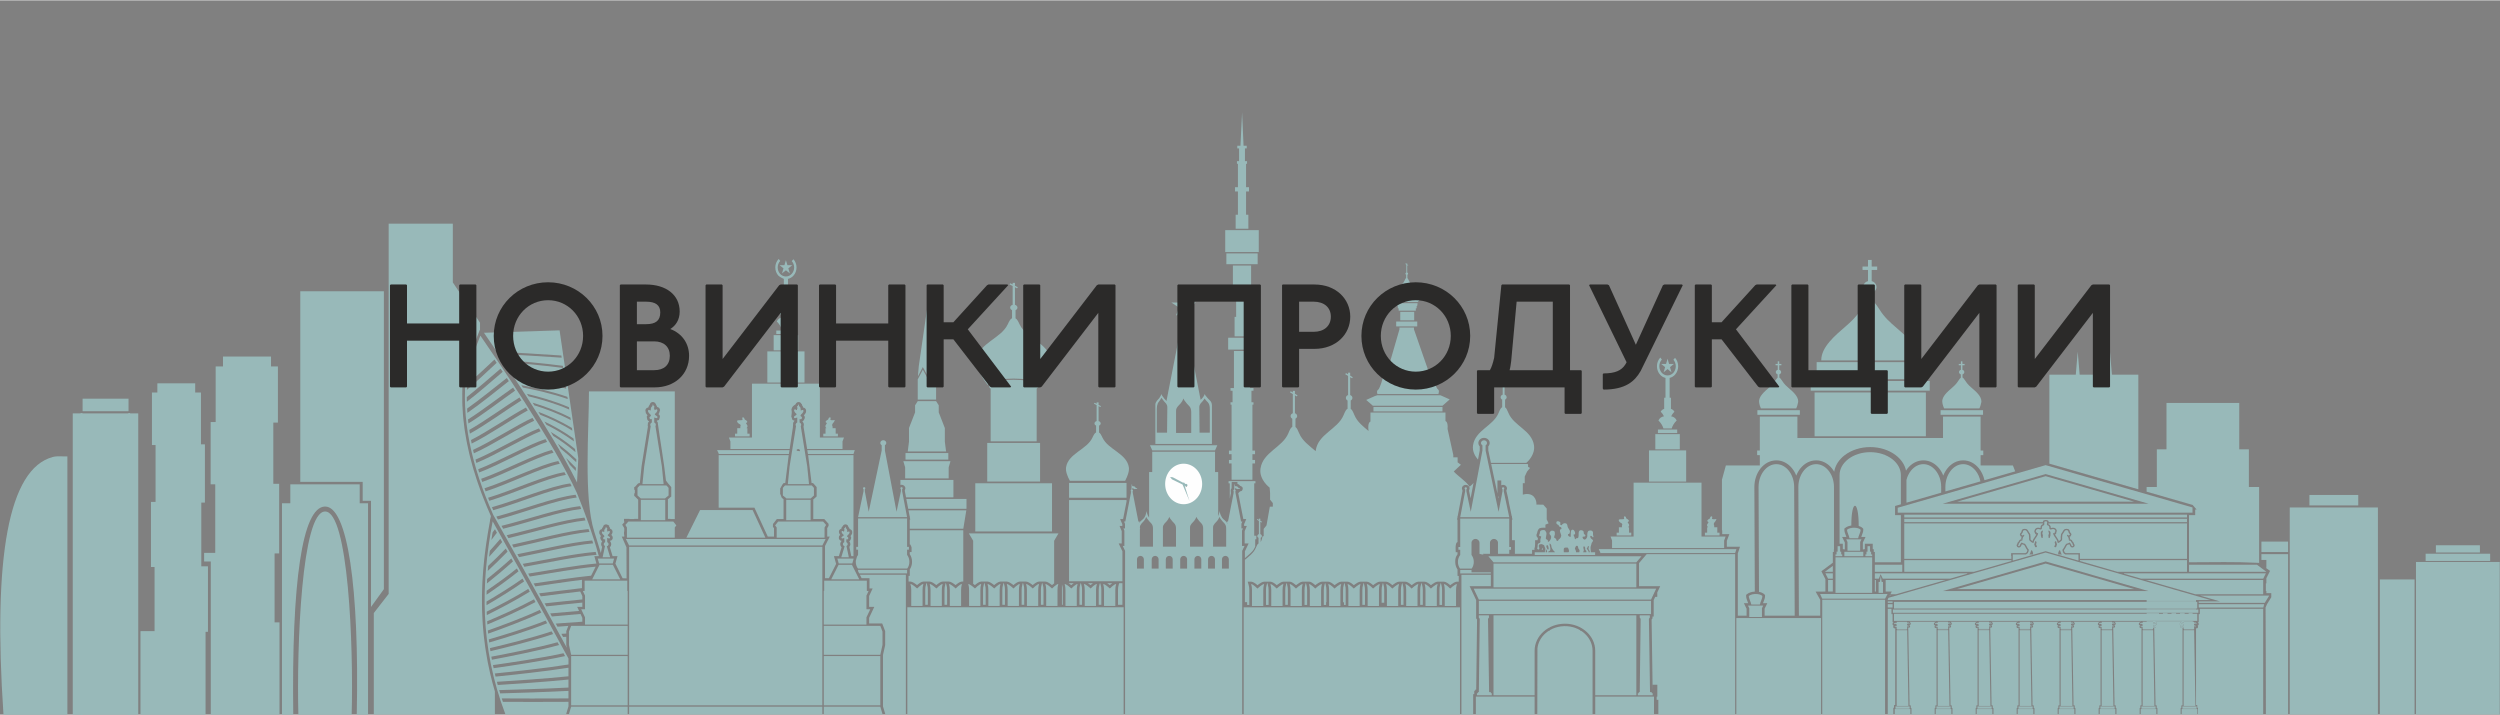 <?xml version="1.0" encoding="UTF-8"?> <!-- Creator: CorelDRAW 2019 (64-Bit) --> <svg xmlns="http://www.w3.org/2000/svg" xmlns:xlink="http://www.w3.org/1999/xlink" xml:space="preserve" width="1500px" height="429px" style="shape-rendering:geometricPrecision; text-rendering:geometricPrecision; image-rendering:optimizeQuality; fill-rule:evenodd; clip-rule:evenodd" viewBox="0 0 1500 428.57"><rect x="0" y="0" width="1500" height="428.57" fill="#808080" stroke="none"/> <defs> <style type="text/css"> <![CDATA[ .fil2 {fill:#FEFEFE} .fil0 {fill:#98B9B9} .fil3 {fill:#2B2A29;fill-rule:nonzero} .fil1 {fill:#98B9B9;fill-rule:nonzero} ]]> </style> </defs> <g id="Слой_x0020_1">  <g id="_3488758272"> <path class="fil0" d="M1229.62 224.58l15.85 0 0.56 -6.64 0.6 -7.15 0.6 7.15 0.56 6.64 17.04 0 0.56 -6.64 0.6 -7.15 0.6 7.15 0.56 6.64 15.85 0 0 68.78c-18.79,-5.41 -35.55,-10.25 -53.38,-15.38l0 -53.4z"></path> <path class="fil1" d="M1356.85 331.02l16 0 0 -6.28 -16 0 0 6.28zm0 1.23l0 3.49 2.97 0 0 4.78 -0.34 0 2.56 1.79 -1.05 2.08 -1.17 2.31 0 3.14 -0.3 0 0 4.55 0.3 0 0 1.29 2.95 0c0,-5.86 0,7.18 0,2.46l-2.53 4.08 -0.89 2.03c0,5.43 0.25,60.21 0.17,60.21l0 3.96 13.33 0c0,-30.81 0,-71.17 0,-96.17l-16 0z"></path> <polygon class="fil1" points="1427.93,347.45 1427.93,428.42 1448.75,428.42 1448.75,347.45 "></polygon> <path class="fil1" d="M1385.65 303.04l29.29 0 0 -6.28 -29.29 0 0 6.28zm-11.8 1.23l0 124.15 52.89 0 0 -124.15 -52.89 0z"></path> <path class="fil1" d="M1461.54 331.29l26.4 0 0 -4.34 -26.4 0 0 4.34zm38.3 97.13l0 -91.45 -50.22 0 -0.03 0 0 91.45 50.25 0zm-44.46 -92.06l38.72 0 0 -4.34 -38.72 0 0 4.34z"></path> <path class="fil0" d="M1313.17 368.05l2.41 0 0 -0.6 -2.41 0 0 0.6zm-5.14 0l2.77 0 0 -0.6 -2.77 0 0 0.6zm-5.13 -0.6l2.77 0 0 0.6 -2.77 0 0 -0.6zm-5.14 0l2.77 0 0 0.6 -2.77 0 0 -0.6zm-9.78 0l7.41 0 0 0.6 -7.41 0 0 -0.6zm4.55 7.01c0.13,0.03 0.26,0.08 0.38,0.15 -0.03,-0.02 -0.07,-0.05 -0.11,-0.08l-0.01 0c-0.05,-0.04 -0.14,-0.11 -0.19,-0.09 -0.02,0 -0.05,0.01 -0.07,0.02zm25.08 -13.55l-29.63 0 0 -1.09 29.63 0 0 1.09zm0 4.59l-29.63 0 0 -0.59 29.63 0 0 0.59zm-1.64 7.33l-5.79 0 0 0.78c-0.18,-0.1 -0.36,-0.16 -0.52,-0.18 -0.7,-0.1 -1.28,0.65 -1.1,0.9 0.06,0.1 0.39,-0.43 0.97,-0.26 0.3,0.09 0.5,0.2 0.65,0.32l0 0.96c-0.11,-0.06 -0.23,-0.09 -0.33,-0.11 -0.55,-0.08 -1.01,0.52 -0.87,0.72 0.05,0.07 0.31,-0.35 0.76,-0.21 0.19,0.06 0.33,0.13 0.44,0.2l0 0.52 -0.67 0 0 -0.08c-0.05,0.03 -0.08,0.05 -0.13,0.08l0 0 0 0 -0.8 0c-0.06,-0.05 -0.11,-0.11 -0.16,-0.19 -0.12,-0.17 -0.15,-0.36 -0.12,-0.55l0 0c0.03,-0.17 0.11,-0.35 0.24,-0.51 0.11,-0.14 0.27,-0.28 0.45,-0.38 0.12,-0.07 0.25,-0.13 0.4,-0.17 -0.02,0 -0.04,-0.01 -0.07,-0.02l0 0c-0.04,-0.01 -0.14,0.05 -0.19,0.1 -0.05,0.03 -0.08,0.05 -0.14,0.09 -0.39,0.22 -0.71,0.23 -0.99,-0.18l0 0c-0.12,-0.18 -0.16,-0.38 -0.12,-0.6 0.03,-0.18 0.13,-0.39 0.27,-0.57 0.13,-0.16 0.31,-0.32 0.52,-0.44 0.19,-0.11 0.4,-0.19 0.64,-0.22l-16.07 0 0.01 0.01c0.21,0.12 0.39,0.28 0.52,0.44 0.14,0.18 0.24,0.38 0.28,0.57 0.03,0.21 0,0.41 -0.13,0.59l0.01 0c-0.29,0.41 -0.6,0.41 -0.99,0.18 0.18,0.11 0.33,0.24 0.44,0.38 0.13,0.16 0.21,0.34 0.24,0.51 0.04,0.2 0,0.39 -0.12,0.56 -0.28,0.4 -0.59,0.4 -0.97,0.18l0 0 -0.01 0 0.01 0.22 -0.66 0 -0.02 -0.8c0.09,-0.05 0.2,-0.09 0.33,-0.13 0.45,-0.14 0.71,0.28 0.76,0.2 0.14,-0.2 -0.31,-0.8 -0.86,-0.71 -0.08,0.01 -0.16,0.03 -0.24,0.06 -0.01,-0.32 -0.02,-0.64 -0.02,-0.97 0.14,-0.1 0.32,-0.19 0.57,-0.26 0.58,-0.18 0.91,0.35 0.97,0.26 0.18,-0.25 -0.4,-1.01 -1.1,-0.91 -0.14,0.02 -0.3,0.07 -0.46,0.15 0,-0.18 0,-0.35 0,-0.53l-3.82 0 0 -0.51 27.38 0 0.61 0.51zm0.56 0.47c-0.04,0.02 -0.08,0.04 -0.13,0.06l0 -0.17 0.13 0.11zm-0.11 0.92l0 -0.1c0.14,-0.1 0.32,-0.19 0.57,-0.26 0.06,-0.02 0.12,-0.03 0.17,-0.03l0.18 0.15 -0.92 0.24zm0.84 1.75l0 0 0 0 0 0zm0.01 0l-0.01 0 0.01 0zm-29.29 -83.98l6.13 0 0 -22.6 5.78 0 0 -27.83 43.66 0 0 27.83 5.78 0 0 22.6 6.14 0 0 45.72 -0.3 -0.22c-15.89,-0.76 -25.29,-0.34 -41.76,-0.34l0 -28.3 3.71 0 0 -3.35 0.83 0 -2.37 -2.76 -3.86 -1.11 -23.74 -6.84 0 -2.8z"></path> <path class="fil0" d="M1190.68 287.91c-0.59,-2.72 -1.75,-5.15 -3.32,-7.1 -2.39,-2.97 -5.73,-4.81 -9.45,-4.81 -3.72,0 -7.07,1.84 -9.46,4.81 -1.01,1.26 -1.85,2.73 -2.48,4.34 -0.63,-1.61 -1.47,-3.08 -2.48,-4.34 -2.4,-2.97 -5.74,-4.81 -9.46,-4.81 -3.72,0 -7.06,1.84 -9.46,4.81 -0.34,0.43 -0.66,0.88 -0.96,1.35 -0.74,-3.62 -2.98,-6.84 -6.22,-9.3 -3.92,-2.98 -9.31,-4.83 -15.26,-4.83 -5.94,0 -11.34,1.85 -15.26,4.83 -3.44,2.61 -5.75,6.09 -6.34,9.98 -0.41,-0.72 -0.87,-1.4 -1.38,-2.03 -2.39,-2.97 -5.73,-4.81 -9.45,-4.81 -3.72,0 -7.06,1.84 -9.46,4.81 -1.01,1.26 -1.85,2.73 -2.48,4.34 -0.63,-1.61 -1.47,-3.08 -2.49,-4.34 -2.39,-2.97 -5.73,-4.81 -9.45,-4.81 -3.72,0 -7.06,1.84 -9.46,4.81 -2.31,2.88 -3.74,6.83 -3.74,11.18l0.26 62.75c-1.7,0.09 -3.42,0.56 -4.58,1.46l-0.01 0.02 -0.06 0.04 -0.55 0.44 0 0.66c0,1.2 0.44,2.3 0.87,3.39 0.12,0.32 0.25,0.64 0.36,0.95l-2.58 0 1 2.05 0.62 1.29 0 4.13 -5.27 0 0 -37.35 0.71 -2.13 0.61 -1.88 -7.9 0 0 -3.51 0.8 -2.11 0.73 -1.94 -4.3 0 0 -2.31 -0.16 0 0 -30.32 2.35 -8.55 20.38 0 0 -6.2 -1.6 0 0 -2.75 1.6 0 0 -20.39 22.55 0 0 12.87 87.37 0 0 -12.87 22.55 0 0 20.39 1.6 0 0 2.75 -1.6 0 0 6.2 19.37 0 1.38 3.53 -18.44 5.31zm-134.78 -39.25l-1.47 0 0 -2.75 25.48 0 0 2.75 -24.01 0zm0.66 -3.82c-1.05,-2.25 -1.09,-3.77 -1.09,-3.77 -0.38,-3.36 3.23,-6.35 5.8,-8.57 1.09,-0.94 2.56,-2.25 3.65,-4.01 0.77,-1.24 1.3,-1.82 1.65,-2.07l0 -2c-0.63,-0.2 -1.08,-0.74 -1.08,-1.38 0,-0.66 0.48,-1.21 1.15,-1.39l0 -2.69 -1.31 0 0 -0.81 1.31 0 0 -1.58 0.89 0 0 1.58 1.31 0 0 0.81 -1.31 0 0 2.69c0.66,0.18 1.15,0.73 1.15,1.39 0,0.64 -0.46,1.18 -1.08,1.38l0 1.89c0.33,0.17 0.91,0.7 1.83,2.18 1.11,1.81 2.64,3.15 3.74,4.1 2.44,2.09 5.77,4.89 5.74,8.04 0.01,0.14 0,0.28 -0.03,0.44 -0.25,1.5 -0.69,2.77 -1.14,3.77l-21.18 0zm109.26 3.82l-1.47 0 0 -2.75 25.48 0 0 2.75 -24.01 0zm0.66 -3.82c-1.05,-2.25 -1.1,-3.77 -1.1,-3.77 -0.38,-3.36 3.24,-6.35 5.81,-8.57 1.09,-0.94 2.56,-2.25 3.65,-4.01 0.77,-1.24 1.29,-1.82 1.65,-2.07l0 -2c-0.63,-0.2 -1.09,-0.74 -1.09,-1.38 0,-0.66 0.49,-1.21 1.15,-1.39l0 -2.69 -1.3 0 0 -0.81 1.3 0 0 -1.58 0.89 0 0 1.58 1.32 0 0 0.81 -1.32 0 0 2.69c0.67,0.18 1.15,0.73 1.15,1.39 0,0.64 -0.44,1.18 -1.08,1.38l0 1.89c0.34,0.17 0.92,0.7 1.84,2.18 1.11,1.81 2.63,3.15 3.74,4.1 2.43,2.09 5.77,4.89 5.74,8.04 0,0.14 -0.01,0.28 -0.03,0.44 -0.25,1.5 -0.69,2.77 -1.14,3.77l-21.18 0zm-77.73 -9.57l66.77 0 0 26.26 -66.77 0 0 -26.26zm0 -1.08l-2.31 0 0 -5.81 71.39 0 0 5.81 -69.08 0zm1.24 -6.88l0 -10.23 64.28 0 0 10.23 -64.28 0zm2.77 -11.3c-0.11,-7.97 8.44,-15.06 14.59,-20.37 2.74,-2.36 6.42,-5.64 9.14,-10.04 1.93,-3.12 3.25,-4.55 4.13,-5.19l0 -5.01c-1.58,-0.49 -2.71,-1.84 -2.71,-3.44 0,-1.65 1.22,-3.05 2.88,-3.49l0 -6.73 -3.28 0 0 -2.02 3.28 0 0 -3.96 2.22 0 0 3.96 3.29 0 0 2.02 -3.29 0 0 6.73c1.67,0.44 2.89,1.84 2.89,3.49 0,1.6 -1.13,2.95 -2.71,3.44l0 4.74c0.85,0.42 2.29,1.75 4.58,5.46 2.8,4.53 6.61,7.87 9.38,10.25 6.1,5.24 14.46,12.27 14.36,20.16l-58.75 0zm7.63 77.98l-0.01 -2c0,-3.86 -1.24,-7.33 -3.25,-9.82 -1.93,-2.4 -4.56,-3.89 -7.43,-3.89 -2.88,0 -5.51,1.49 -7.43,3.89 -1.97,2.44 -3.2,5.8 -3.25,9.55l0 0.27 0.31 76.33 0.01 0.85 12.8 0 0 -9.47 -2.77 -4.94 5.73 -0.04 0.14 0 0 -7.43 -1.47 -2.9 -0.04 -0.08 -0.9 -1.77 0.3 -0.22 0.79 -0.6 5.67 -4.23 0.1 -0.07 0 -6.46 0.63 0 0 -1.66 0.07 0 0 -35.31zm-23.57 75.18l-0.32 -77.18 0 -0.27c-0.06,-3.75 -1.29,-7.11 -3.25,-9.55 -1.93,-2.4 -4.56,-3.89 -7.43,-3.89 -2.88,0 -5.5,1.49 -7.43,3.89 -2.01,2.49 -3.25,5.96 -3.25,9.82l0.26 62.91c1.31,0.24 2.48,0.73 3.19,1.45l0.01 0.02 0.04 0.03 0.39 0.41 0 0.55c0,1.22 -0.44,2.31 -0.86,3.39 -0.13,0.32 -0.26,0.64 -0.37,0.95l2.59 0 -1 2.05 -0.62 1.28 0 4.14 18.05 0zm111.44 -80.56c-0.49,-2.49 -1.52,-4.71 -2.92,-6.44 -1.93,-2.4 -4.56,-3.89 -7.43,-3.89 -2.88,0 -5.5,1.49 -7.43,3.89 -1.96,2.44 -3.2,5.8 -3.25,9.55l0 0.27 0.01 2.67 10.16 -2.93 10.86 -3.12zm-23.54 6.78l-0.01 -3.4 0 -0.27c-0.06,-3.75 -1.29,-7.11 -3.25,-9.55 -1.93,-2.4 -4.55,-3.89 -7.43,-3.89 -2.87,0 -5.5,1.49 -7.43,3.89 -1.23,1.53 -2.18,3.43 -2.72,5.56l0 13.66 20.84 -6zm-35.7 41.76l-4.11 0 0 -6.19 -0.64 0 0 -1.66 -0.63 0 0 -3.27 -4.74 0 0 3.27 -0.64 0 0 0.11 -0.55 0 0 -4.13 0.62 -1.28 1 -2.05 -2.58 0c0.1,-0.32 0.23,-0.64 0.35,-0.96 0.44,-1.09 0.87,-2.19 0.87,-3.39l0 -0.54 -0.4 -0.42 -0.03 -0.03 -0.01 -0.01c-0.55,-0.56 -1.35,-0.97 -2.3,-1.25 0,-15.98 -4.44,-16.28 -4.44,-0.27 -1.34,0.2 -2.62,0.64 -3.55,1.37l-0.01 0 -0.06 0.05 -0.55 0.44 0 0.66c0,1.2 0.44,2.3 0.86,3.4 0.13,0.31 0.26,0.63 0.37,0.95l-2.58 0 1 2.05 0.62 1.28 0 4.13 -0.56 0 0 -0.11 -0.64 0 0 -3.27 -1.95 0 0 -41.21c0,-3.74 2.02,-7.15 5.28,-9.63 3.34,-2.54 7.97,-4.11 13.11,-4.11 5.14,0 9.77,1.57 13.12,4.11 3.25,2.48 5.27,5.89 5.27,9.63l0 17.54 -2.37 0.68 -1.12 0.33 0 5.48 3.49 0 0 28.3 -11.5 0z"></path> <path class="fil0" d="M1312.2 308.59l-169.64 0 0 1.67 169.64 0 0 -1.67zm0 4.46l0 -2 -169.64 0 0 2 83.16 0c0.02,-0.32 0.1,-0.6 0.32,-0.81l0 -0.14 0.43 -0.12c0.06,-0.03 0.13,-0.05 0.21,-0.07 0.2,-0.06 1,-0.26 1.66,0.02 0.73,0.2 0.88,0.6 0.85,1.12l83.01 0zm-64.27 18.59l-1.78 0.02 -6.59 0c-0.13,-0.08 -0.26,-0.15 -0.4,-0.22 -0.17,-0.08 -0.4,-0.19 -0.6,-0.77 -0.26,-0.8 -0.22,-0.84 -0.11,-0.96 0.23,-0.24 0.54,-0.56 0.85,-1.27l0.07 -0.15 0 0c0.08,-0.14 0.16,-0.29 0.24,-0.44 0.25,-0.48 0.55,-1.05 0.83,-1.22 0.05,-0.04 0.02,0.02 0.08,0.01 0.34,-0.04 0.69,-0.08 1.03,-0.34 0.06,0.1 0.13,0.2 0.23,0.3 0.08,0.07 0.09,0.15 0.11,0.22l0 0c0.07,0.33 0.14,0.67 0.66,1.14 0.07,0.07 0.16,0.13 0.24,0.18l0 -0.01c0.3,0.16 0.62,0.19 0.92,0.13l0 -0.01c0.25,-0.05 0.47,-0.17 0.65,-0.34 0.07,-0.06 0.15,-0.16 0.22,-0.26 0.09,-0.13 0.2,-0.35 0.22,-0.6 0.02,-0.29 -0.07,-0.58 -0.36,-0.81 -0.06,-0.05 -0.07,-0.09 -0.07,-0.12 -0.01,-0.4 -0.02,-0.76 -0.67,-1.15 -0.07,-0.04 -0.02,-0.14 -0.12,-0.32 -0.14,-0.26 -0.28,-0.53 -0.46,-0.72l-0.03 -0.04c-0.62,-0.56 -1.09,-0.53 -1.43,-0.52 -0.3,0.02 0.44,-0.02 0.4,-0.5 -0.04,-0.41 -0.19,-0.77 -0.37,-1.08 0.67,-0.07 0.82,-0.29 0.82,-0.61 0.29,-0.23 0.37,-0.53 0.32,-0.85l0 0c-0.03,-0.19 -0.11,-0.36 -0.21,-0.52l-0.01 0c-0.14,-0.22 -0.33,-0.41 -0.43,-0.5 -0.17,-0.17 -0.24,-0.43 -0.29,-0.66 -0.21,-0.86 -0.38,-1.56 -2.04,-1.56 -1.34,0 -1.74,0.73 -2.17,1.54 -0.1,0.18 -0.2,0.36 -0.32,0.52 -0.88,1.21 -0.85,1.47 -0.81,1.88 0.01,0.07 0.01,0.14 -0.04,0.32 -0.12,0.43 -0.1,0.86 -0.07,1.29 0.02,0.45 0.04,0.91 -0.18,1.06 -0.3,0.2 -0.48,0.39 -0.64,0.55 -0.07,0.07 -0.13,0.14 -0.19,0.17 -0.28,0.18 0.1,0.82 -0.09,0.58 -0.02,-0.03 0.01,-0.07 -0.01,-0.2 -0.06,-0.3 -0.13,-0.67 -0.34,-1.09 -0.28,-0.56 -0.69,-1.16 -1.09,-1.75 -0.37,-0.53 -0.73,-1.05 -0.94,-1.48 0.31,0 0.56,-0.11 0.74,-0.56l0.01 0c0.15,-0.36 0.13,-0.61 0.04,-0.8l0.03 0.04 0.01 -0.01c0.07,-0.09 0.38,-0.66 0.26,-1.12 -0.06,-0.19 -0.15,-0.44 -0.31,-0.68l0 0c-0.17,-0.25 -0.42,-0.5 -0.78,-0.68 -0.56,-0.28 -1.35,-0.38 -2.46,-0.02 0,-1.7 -0.85,-2.09 -1.5,-2.36 0.01,-0.14 0.04,-0.3 0.06,-0.45l83.14 0 0 21.25 -64.25 0 -0.02 -3.45zm-41.26 0l0 1.69 0.14 0 0 1.76 -64.25 0 0 -21.25 83.16 0c0,0.16 0,0.33 -0.01,0.47 -0.62,0.27 -1.45,0.65 -1.45,2.34 -2.19,-0.72 -3.07,0.25 -3.42,1.05 -0.11,0.25 -0.15,0.48 -0.18,0.63 -0.04,0.11 -0.08,0.23 -0.08,0.36 -0.01,0.13 0.01,0.27 0.07,0.41l0 0c0.06,0.15 0.15,0.28 0.3,0.39 0.01,0.13 0.04,0.27 0.11,0.43l0 0c0.19,0.45 0.44,0.56 0.74,0.56 -0.2,0.43 -0.57,0.95 -0.93,1.48 -0.41,0.59 -0.82,1.19 -1.1,1.75 -0.2,0.42 -0.28,0.79 -0.33,1.09 -0.03,0.13 0.01,0.17 -0.02,0.2 -0.18,0.24 0.19,-0.4 -0.09,-0.58 -0.05,-0.03 -0.11,-0.1 -0.19,-0.17 -0.16,-0.16 -0.34,-0.35 -0.64,-0.55 -0.22,-0.15 -0.2,-0.61 -0.17,-1.06 0.02,-0.43 0.04,-0.86 -0.08,-1.29 -0.05,-0.18 -0.04,-0.25 -0.04,-0.32 0.05,-0.41 0.08,-0.67 -0.81,-1.88 -0.11,-0.16 -0.21,-0.34 -0.31,-0.52 -0.44,-0.81 -0.84,-1.54 -2.17,-1.54 -1.67,0 -1.84,0.7 -2.04,1.56 -0.06,0.23 -0.12,0.49 -0.3,0.66 -0.1,0.09 -0.29,0.29 -0.44,0.5 -0.1,0.16 -0.18,0.33 -0.21,0.52 -0.05,0.32 0.03,0.62 0.32,0.85 0,0.32 0.15,0.54 0.82,0.61 -0.18,0.31 -0.33,0.67 -0.36,1.08 -0.05,0.48 0.7,0.52 0.39,0.5 -0.34,-0.01 -0.81,-0.04 -1.42,0.52l-0.04 0.04c-0.18,0.19 -0.32,0.46 -0.46,0.72 -0.09,0.18 -0.04,0.28 -0.11,0.32 -0.66,0.39 -0.67,0.75 -0.68,1.15 0,0.03 0,0.07 -0.07,0.12 -0.29,0.23 -0.38,0.52 -0.36,0.81 0.02,0.25 0.14,0.47 0.22,0.6 0.07,0.1 0.14,0.2 0.23,0.26l0 0c0.18,0.17 0.4,0.29 0.65,0.35 0.3,0.06 0.62,0.03 0.91,-0.13 0.1,-0.05 0.17,-0.1 0.25,-0.17l0 0c0.52,-0.47 0.58,-0.81 0.65,-1.14l0 0c0.02,-0.07 0.03,-0.15 0.11,-0.22 0.1,-0.1 0.17,-0.2 0.24,-0.3 0.33,0.26 0.68,0.3 1.02,0.34 0.07,0.01 0.03,-0.05 0.08,-0.01 0.28,0.17 0.58,0.74 0.84,1.22 0.08,0.15 0.16,0.3 0.23,0.44l0 0 0.07 0.15c0.31,0.71 0.62,1.03 0.85,1.27 0.11,0.12 0.16,0.16 -0.11,0.96 -0.19,0.58 -0.43,0.69 -0.59,0.77 -0.15,0.07 -0.29,0.14 -0.4,0.22l-6.6 0 -1.94 -0.02zm63.66 11.21l41.87 0 0 -6.97 -64.25 0 0 0.52 22.38 6.45zm-28.95 -16.82c-0.01,-0.01 -0.01,-0.02 -0.01,-0.02 -0.05,-0.05 -0.03,-0.03 0.01,0.02zm-8.94 -5.67c0.01,-0.02 0.02,-0.03 -0.03,-0.01 -0.08,0.03 -0.05,0.03 0.03,0.01zm-7.99 -3.65l0 0 0 0zm-2.12 3.65c0.07,0.02 0.11,0.02 0.03,-0.01 -0.05,-0.02 -0.05,-0.01 -0.03,0.01zm-8.95 5.67c0.04,-0.05 0.07,-0.07 0.02,-0.02l0 0c-0.01,0 -0.01,0.01 -0.02,0.02zm-70.82 16.82l41.88 0 22.37 -6.45 0 -0.52 -64.25 0 0 6.97z"></path> <path class="fil0" d="M1124.9 343.78l55.46 0 0 0.25 -2.74 0.78 -7.52 2.17 -40.44 0 -1.27 -2.7 -1.11 2.7 -2.38 0 0 -3.2zm-28.05 3.2l-1.62 -3.2 4.46 0 0 3.2 -2.84 0zm28.05 0.79l0.64 0 0 6.94 -0.64 0 0 -6.94zm-28.05 0l2.84 0 0 6.94 -2.84 0 0 -6.94zm40.72 8.58l-3.35 0 0.86 -1.64 -3.68 0 0 -6.94 35.96 0 -29.79 8.58zm-4.9 4.26l2.87 0 0 0.89 -2.87 0 0 -0.89zm1.14 -3.47l1.01 0 -1.2 0.35 0.19 -0.35zm-1.14 5.15l2.87 0 0 2 -2.87 0 0 -2zm3.32 66.13l-3.32 0 0 -63.34 2.21 0 0 3.17 0.66 0 0 4.86 0.55 0c-0.1,0.09 -0.19,0.18 -0.27,0.28 -0.16,0.2 -0.28,0.43 -0.31,0.65 -0.05,0.25 0,0.5 0.15,0.72 0.16,0.23 0.33,0.36 0.51,0.4 -0.12,0.17 -0.21,0.36 -0.24,0.53 -0.04,0.25 0,0.49 0.15,0.7l0 0c0.31,0.44 0.65,0.5 1.06,0.33l0 46.1 -0.73 0 0 1.6 -0.42 0 0 4z"></path> <path class="fil0" d="M1357.92 346.98l1.61 -3.2 -85.13 0 0 0.25 2.74 0.78 7.53 2.17 73.25 0zm-40.72 9.37l40.72 0 0 -8.58 -70.52 0 29.8 8.58zm41.64 5.15l2.7 -4.36 -41.6 0 6.7 1.93 5.35 1.54 -12.76 0 0 0.89 39.61 0zm-0.84 2.79l0.5 -1.99 -39.27 0 0 1.99 38.77 0zm-39.22 64.13l39.14 0 0 -63.34 -38.03 0 0 3.17 -0.66 0 0 4.86 -0.56 0c0.11,0.09 0.2,0.18 0.27,0.28 0.16,0.2 0.28,0.43 0.32,0.65 0.04,0.25 0,0.5 -0.16,0.72 -0.16,0.23 -0.33,0.36 -0.5,0.4 0.12,0.17 0.2,0.36 0.23,0.54 0.05,0.24 0,0.48 -0.14,0.69l-0.01 0c-0.31,0.44 -0.65,0.5 -1.05,0.33l0 46.1 0.72 0 0 1.6 0.43 0 0 4z"></path> <path class="fil0" d="M1169.55 374.46c0.13,0.03 0.26,0.08 0.38,0.15 -0.03,-0.02 -0.07,-0.05 -0.11,-0.08l0 0c-0.06,-0.04 -0.15,-0.11 -0.2,-0.09 -0.02,0.01 -0.05,0.01 -0.07,0.02zm24.6 0c0.13,0.03 0.26,0.08 0.38,0.15 -0.03,-0.02 -0.07,-0.05 -0.12,-0.08l0 0c-0.05,-0.04 -0.15,-0.11 -0.19,-0.09 -0.03,0.01 -0.05,0.01 -0.07,0.02zm24.59 0c0.14,0.03 0.26,0.08 0.38,0.15 -0.03,-0.02 -0.07,-0.05 -0.11,-0.08l0 0c-0.06,-0.04 -0.15,-0.11 -0.2,-0.09 -0.02,0.01 -0.05,0.01 -0.07,0.02zm24.6 0c0.13,0.03 0.26,0.08 0.38,0.15 -0.03,-0.02 -0.07,-0.05 -0.11,-0.08l0 0c-0.06,-0.04 -0.15,-0.11 -0.2,-0.09 -0.03,0.01 -0.05,0.01 -0.07,0.02zm24.59 0c0.14,0.03 0.27,0.08 0.38,0.15 -0.03,-0.02 -0.06,-0.05 -0.11,-0.08l0 0c-0.05,-0.04 -0.15,-0.11 -0.19,-0.09 -0.03,0.01 -0.05,0.01 -0.08,0.02zm24.6 0c0.14,0.03 0.26,0.08 0.38,0.15 -0.03,-0.02 -0.07,-0.05 -0.11,-0.08l0 0c-0.06,-0.04 -0.15,-0.11 -0.2,-0.09 -0.02,0.01 -0.05,0.01 -0.07,0.02zm-147.57 0c0.13,0.03 0.26,0.08 0.37,0.15 -0.03,-0.02 -0.06,-0.05 -0.11,-0.08l0 0c-0.06,-0.04 -0.15,-0.11 -0.2,-0.09 -0.02,0.01 -0.04,0.01 -0.06,0.02zm148.3 46.41l0.02 0 -0.72 -43 -0.01 -0.6 -0.02 0 -0.01 -0.12 0.03 0 -0.03 -0.9 0.01 0 0 0c0.38,0.22 0.69,0.22 0.97,-0.18 0.12,-0.17 0.16,-0.36 0.12,-0.56 -0.03,-0.17 -0.11,-0.35 -0.24,-0.51 -0.11,-0.14 -0.26,-0.27 -0.44,-0.38 0.39,0.23 0.7,0.23 0.99,-0.17l-0.01 0c0.13,-0.19 0.16,-0.39 0.13,-0.6 -0.04,-0.19 -0.14,-0.39 -0.28,-0.57 -0.13,-0.16 -0.31,-0.32 -0.52,-0.44l-0.01 -0.01 16.07 0c-0.24,0.03 -0.45,0.11 -0.64,0.22 -0.21,0.13 -0.39,0.28 -0.52,0.44 -0.14,0.18 -0.24,0.39 -0.27,0.58 -0.04,0.21 0,0.41 0.12,0.59l0 0c0.28,0.41 0.6,0.4 0.99,0.18 0.06,-0.04 0.1,-0.06 0.14,-0.09 0.05,-0.04 0.15,-0.11 0.19,-0.1 0.03,0.01 0.05,0.02 0.07,0.02 -0.14,0.04 -0.28,0.1 -0.4,0.17 -0.18,0.1 -0.34,0.24 -0.44,0.38 -0.13,0.16 -0.22,0.34 -0.25,0.51l0 0c-0.03,0.2 0,0.38 0.12,0.55 0.28,0.41 0.59,0.4 0.97,0.19l0 0c0.04,-0.03 0.07,-0.05 0.12,-0.08l0 44.48 0.02 0 0 2.16 -0.73 0 0 1.58 -0.42 0 0 3.81 -13.92 0 0 -3.81 -0.43 0 0 -1.58 -0.73 0 -0.04 -2.16zm-24.59 0l0.02 0 -0.73 -43 -0.01 -0.6 -0.02 0 0 -0.12 0.02 0 -0.02 -0.9 0.01 0 0 0c0.38,0.22 0.69,0.22 0.97,-0.18 0.12,-0.17 0.15,-0.36 0.12,-0.56 -0.03,-0.17 -0.12,-0.35 -0.25,-0.51 -0.11,-0.14 -0.26,-0.27 -0.44,-0.38 0.39,0.23 0.71,0.23 0.99,-0.17l0 0c0.12,-0.19 0.16,-0.39 0.12,-0.6 -0.04,-0.19 -0.13,-0.39 -0.27,-0.57 -0.13,-0.16 -0.31,-0.32 -0.53,-0.44l-0.01 -0.01 16.07 0c-0.23,0.03 -0.45,0.11 -0.63,0.22 -0.22,0.13 -0.39,0.28 -0.52,0.44 -0.15,0.18 -0.25,0.39 -0.28,0.58 -0.04,0.21 0,0.41 0.12,0.59l0 0c0.29,0.41 0.6,0.4 0.99,0.18 0.07,-0.04 0.1,-0.06 0.14,-0.09 0.05,-0.04 0.15,-0.11 0.2,-0.1 0.02,0.01 0.04,0.02 0.06,0.02 -0.14,0.04 -0.27,0.1 -0.39,0.17 -0.19,0.1 -0.34,0.24 -0.46,0.38 -0.12,0.16 -0.21,0.34 -0.24,0.51l0 0c-0.03,0.2 0,0.38 0.12,0.55 0.29,0.41 0.59,0.4 0.97,0.19l0 0c0.05,-0.03 0.08,-0.05 0.12,-0.08l0 44.48 0.02 0 0 2.16 -0.72 0 0 1.58 -0.43 0 0 3.81 -13.92 0 0 -3.81 -0.42 0 0 -1.58 -0.74 0 -0.03 -2.16zm-24.6 0l0.02 0 -0.72 -43 -0.01 -0.6 -0.02 0 -0.01 -0.12 0.02 0 -0.02 -0.9 0.01 0 0 0c0.38,0.22 0.69,0.22 0.97,-0.18 0.12,-0.17 0.16,-0.36 0.12,-0.56 -0.03,-0.17 -0.12,-0.35 -0.24,-0.51 -0.11,-0.14 -0.26,-0.27 -0.44,-0.38 0.39,0.23 0.7,0.23 0.98,-0.17l0 0c0.12,-0.19 0.16,-0.39 0.12,-0.6 -0.03,-0.19 -0.13,-0.39 -0.27,-0.57 -0.13,-0.16 -0.31,-0.32 -0.52,-0.44l-0.01 -0.01 16.07 0c-0.24,0.03 -0.45,0.11 -0.64,0.22 -0.21,0.13 -0.39,0.28 -0.52,0.44 -0.14,0.18 -0.24,0.39 -0.27,0.58 -0.04,0.21 -0.01,0.41 0.12,0.59l0 0c0.29,0.41 0.6,0.4 0.99,0.18 0.06,-0.04 0.09,-0.06 0.13,-0.09 0.06,-0.04 0.16,-0.11 0.2,-0.1 0.03,0.01 0.05,0.02 0.07,0.02 -0.15,0.04 -0.28,0.1 -0.4,0.17 -0.18,0.1 -0.34,0.24 -0.45,0.38 -0.13,0.16 -0.21,0.34 -0.24,0.51l0 0c-0.04,0.2 0,0.38 0.11,0.55 0.29,0.41 0.59,0.4 0.98,0.19l0 0c0.04,-0.03 0.08,-0.05 0.12,-0.08l0 44.48 0.02 0 0 2.16 -0.73 0 0 1.58 -0.43 0 0 3.81 -13.91 0 0 -3.81 -0.43 0 0 -1.58 -0.73 0 -0.04 -2.16zm-24.6 0l0.02 0 -0.72 -43 -0.01 -0.6 -0.02 0 0 -0.12 0.02 0 -0.02 -0.9 0.01 0 0 0c0.38,0.22 0.68,0.22 0.97,-0.18 0.12,-0.17 0.15,-0.36 0.12,-0.56 -0.03,-0.17 -0.12,-0.35 -0.25,-0.51 -0.11,-0.14 -0.26,-0.27 -0.44,-0.38 0.39,0.23 0.7,0.23 0.99,-0.17l-0.01 0c0.13,-0.19 0.16,-0.39 0.13,-0.6 -0.04,-0.19 -0.13,-0.39 -0.28,-0.57 -0.13,-0.16 -0.3,-0.32 -0.52,-0.44l-0.01 -0.01 16.07 0c-0.23,0.03 -0.45,0.11 -0.64,0.22 -0.21,0.13 -0.39,0.28 -0.51,0.44 -0.15,0.18 -0.25,0.39 -0.28,0.58 -0.04,0.21 0,0.41 0.12,0.59l0 0c0.29,0.41 0.6,0.4 0.99,0.18 0.06,-0.04 0.1,-0.06 0.14,-0.09 0.05,-0.04 0.15,-0.11 0.2,-0.1 0.02,0.01 0.04,0.02 0.07,0.02 -0.15,0.04 -0.28,0.1 -0.41,0.17 -0.18,0.1 -0.33,0.24 -0.44,0.38 -0.13,0.16 -0.22,0.34 -0.25,0.51l0 0c-0.03,0.2 0,0.38 0.12,0.55 0.29,0.41 0.59,0.4 0.97,0.19l0 0c0.05,-0.03 0.08,-0.05 0.12,-0.08l0 44.48 0.02 0 0 2.16 -0.73 0 0 1.58 -0.42 0 0 3.81 -13.92 0 0 -3.81 -0.43 0 0 -1.58 -0.73 0 -0.04 -2.16zm-24.59 0l0.02 0 -0.73 -43 -0.01 -0.6 -0.02 0 0 -0.12 0.02 0 -0.02 -0.9 0.01 0 0 0c0.38,0.22 0.69,0.22 0.97,-0.18 0.12,-0.17 0.15,-0.36 0.12,-0.56 -0.03,-0.17 -0.12,-0.35 -0.24,-0.51 -0.11,-0.14 -0.27,-0.27 -0.45,-0.38 0.39,0.23 0.71,0.23 0.99,-0.17l0 0c0.12,-0.19 0.16,-0.39 0.12,-0.6 -0.04,-0.19 -0.13,-0.39 -0.28,-0.57 -0.12,-0.16 -0.3,-0.32 -0.51,-0.44l-0.01 -0.01 16.07 0c-0.24,0.03 -0.46,0.11 -0.64,0.22 -0.21,0.13 -0.39,0.28 -0.52,0.44 -0.14,0.18 -0.24,0.39 -0.27,0.58 -0.05,0.21 0,0.41 0.11,0.59l0 0c0.29,0.41 0.61,0.4 0.99,0.18 0.07,-0.04 0.1,-0.06 0.14,-0.09 0.06,-0.04 0.15,-0.11 0.2,-0.1 0.02,0.01 0.05,0.02 0.07,0.02 -0.15,0.04 -0.28,0.1 -0.4,0.17 -0.19,0.1 -0.34,0.24 -0.45,0.38 -0.13,0.16 -0.21,0.34 -0.24,0.51l0 0c-0.04,0.2 0,0.38 0.11,0.55 0.29,0.41 0.59,0.4 0.97,0.19l0 0c0.05,-0.03 0.08,-0.05 0.13,-0.08l0 44.48 0.01 0 0 2.16 -0.72 0 0 1.58 -0.43 0 0 3.81 -13.91 0 0 -3.81 -0.43 0 0 -1.58 -0.73 0 -0.04 -2.16zm-24.6 0l0.02 0 -0.72 -43 -0.01 -0.6 -0.02 0 0 -0.12 0.02 0 -0.02 -0.9 0 0 0 0c0.38,0.22 0.69,0.22 0.97,-0.18 0.12,-0.17 0.16,-0.36 0.12,-0.56 -0.03,-0.17 -0.11,-0.35 -0.24,-0.51 -0.11,-0.14 -0.26,-0.27 -0.44,-0.38 0.39,0.23 0.7,0.23 0.99,-0.17l-0.01 0c0.13,-0.19 0.16,-0.39 0.13,-0.6 -0.04,-0.19 -0.13,-0.39 -0.28,-0.57 -0.13,-0.16 -0.31,-0.32 -0.52,-0.44l-0.01 -0.01 16.07 0c-0.23,0.03 -0.45,0.11 -0.64,0.22 -0.21,0.13 -0.39,0.28 -0.52,0.44 -0.14,0.18 -0.24,0.39 -0.27,0.58 -0.04,0.21 0,0.41 0.12,0.59l0 0c0.29,0.41 0.6,0.4 0.99,0.18 0.06,-0.04 0.1,-0.06 0.13,-0.09 0.06,-0.04 0.16,-0.11 0.2,-0.1 0.03,0.01 0.05,0.02 0.07,0.02 -0.14,0.04 -0.28,0.1 -0.4,0.17 -0.18,0.1 -0.33,0.24 -0.45,0.38 -0.12,0.16 -0.21,0.34 -0.24,0.51l0 0c-0.04,0.2 0,0.38 0.12,0.55 0.28,0.41 0.59,0.4 0.97,0.19l0 0c0.04,-0.03 0.08,-0.05 0.12,-0.08l0 44.48 0.02 0 0 2.16 -0.73 0 0 1.58 -0.42 0 0 3.81 -13.92 0 0 -3.81 -0.43 0 0 -1.58 -0.73 0 -0.04 -2.16zm-24.61 -48.04l16.06 0c-0.23,0.03 -0.44,0.11 -0.63,0.22 -0.22,0.13 -0.39,0.28 -0.52,0.44 -0.15,0.18 -0.24,0.39 -0.28,0.58 -0.04,0.21 0,0.41 0.13,0.59l0 0c0.28,0.41 0.59,0.4 0.98,0.18 0.06,-0.04 0.1,-0.06 0.14,-0.09 0.05,-0.04 0.15,-0.11 0.2,-0.1 0.02,0.01 0.05,0.02 0.07,0.02 -0.15,0.04 -0.28,0.1 -0.41,0.17 -0.18,0.1 -0.33,0.24 -0.44,0.38 -0.13,0.16 -0.22,0.34 -0.25,0.51l0 0c-0.03,0.2 0,0.38 0.12,0.55 0.29,0.41 0.59,0.4 0.97,0.19l0 0c0.05,-0.03 0.08,-0.05 0.12,-0.08l0 44.48 0.02 0 0 2.16 -0.73 0 0 1.58 -0.42 0 0 3.81 -13.92 0 0 -3.81 -0.42 0 0 -1.58 -0.74 0 -0.03 -2.16 0.01 0 -0.71 -43 -0.02 -0.6 0 0 0 -0.12 -0.02 -0.9 0.01 0 0 0c0.38,0.22 0.69,0.22 0.97,-0.18 0.12,-0.17 0.15,-0.36 0.12,-0.56 -0.03,-0.17 -0.12,-0.35 -0.25,-0.51 -0.11,-0.14 -0.26,-0.27 -0.44,-0.38 0.39,0.23 0.71,0.23 0.99,-0.17l0 0c0.12,-0.19 0.16,-0.39 0.12,-0.6 -0.04,-0.19 -0.13,-0.39 -0.28,-0.57 -0.13,-0.16 -0.3,-0.32 -0.51,-0.44l-0.01 -0.01z"></path> <path class="fil0" d="M1168.9 377.16c-0.01,-0.5 -0.02,-0.99 -0.03,-1.49 0.09,-0.05 0.2,-0.09 0.33,-0.13 0.45,-0.14 0.71,0.28 0.77,0.2 0.13,-0.2 -0.32,-0.79 -0.87,-0.71 -0.08,0.01 -0.16,0.03 -0.24,0.06 -0.01,-0.32 -0.01,-0.64 -0.02,-0.97 0.14,-0.1 0.33,-0.19 0.57,-0.26 0.58,-0.17 0.9,0.35 0.97,0.26 0.18,-0.25 -0.4,-1.01 -1.09,-0.91 -0.14,0.03 -0.31,0.07 -0.47,0.15 0,-0.17 0,-0.35 -0.01,-0.53l-6.21 0 0 0.78c-0.17,-0.1 -0.35,-0.16 -0.52,-0.18 -0.69,-0.1 -1.27,0.65 -1.1,0.9 0.07,0.1 0.4,-0.42 0.98,-0.26 0.29,0.09 0.49,0.21 0.64,0.33l0 0.95c-0.11,-0.06 -0.23,-0.09 -0.33,-0.1 -0.55,-0.09 -1.01,0.51 -0.86,0.71 0.04,0.07 0.31,-0.34 0.76,-0.21 0.18,0.06 0.32,0.13 0.43,0.2l0 1.21 6.3 0zm-0.17 0.21l-5.89 0 0 0.3 5.89 0 0 -0.3zm-6.13 45.96l7.08 0c-0.26,-15.15 -0.51,-30.3 -0.77,-45.45l-6.31 0 0 45.45zm-1.15 1.88l9.38 0 0 3.21 -9.38 0 0 -3.21zm32.05 -48.05c-0.01,-0.5 -0.02,-0.99 -0.03,-1.49 0.09,-0.05 0.2,-0.09 0.33,-0.13 0.45,-0.14 0.71,0.28 0.76,0.2 0.14,-0.2 -0.32,-0.79 -0.87,-0.71 -0.07,0.01 -0.15,0.03 -0.24,0.06 0,-0.32 -0.01,-0.64 -0.01,-0.97 0.14,-0.1 0.32,-0.19 0.57,-0.26 0.58,-0.17 0.9,0.35 0.97,0.26 0.17,-0.25 -0.4,-1.01 -1.1,-0.91 -0.14,0.03 -0.3,0.07 -0.46,0.15 0,-0.17 0,-0.35 -0.01,-0.53l-6.21 0 0 0.78c-0.17,-0.1 -0.36,-0.16 -0.52,-0.18 -0.7,-0.1 -1.28,0.65 -1.1,0.9 0.07,0.1 0.4,-0.42 0.97,-0.26 0.29,0.09 0.5,0.21 0.65,0.33l0 0.95c-0.12,-0.06 -0.23,-0.09 -0.33,-0.1 -0.56,-0.09 -1.01,0.51 -0.87,0.71 0.05,0.07 0.31,-0.34 0.76,-0.21 0.19,0.06 0.33,0.13 0.44,0.2l0 1.21 6.3 0zm-0.17 0.21l-5.89 0 0 0.3 5.89 0 0 -0.3zm-6.13 45.96l7.07 0c-0.25,-15.15 -0.51,-30.3 -0.76,-45.45l-6.31 0 0 45.45zm-1.16 1.88l9.38 0 0 3.21 -9.38 0 0 -3.21zm0.43 -1.59l8.53 0 0 1.38 -8.53 0 0 -1.38zm31.62 -46.46c-0.01,-0.5 -0.02,-0.99 -0.03,-1.49 0.09,-0.05 0.2,-0.09 0.33,-0.13 0.46,-0.14 0.72,0.28 0.77,0.2 0.14,-0.2 -0.32,-0.79 -0.87,-0.71 -0.07,0.01 -0.16,0.03 -0.24,0.06 -0.01,-0.32 -0.01,-0.64 -0.02,-0.97 0.14,-0.1 0.33,-0.19 0.58,-0.26 0.57,-0.17 0.9,0.35 0.96,0.26 0.18,-0.25 -0.4,-1.01 -1.09,-0.91 -0.15,0.03 -0.31,0.07 -0.46,0.15 -0.01,-0.17 -0.01,-0.35 -0.01,-0.53l-6.22 0 0 0.78c-0.17,-0.1 -0.36,-0.16 -0.51,-0.18 -0.7,-0.1 -1.28,0.65 -1.1,0.9 0.06,0.1 0.39,-0.42 0.97,-0.26 0.29,0.09 0.5,0.21 0.64,0.33l0 0.95c-0.11,-0.06 -0.23,-0.09 -0.33,-0.1 -0.55,-0.09 -1,0.51 -0.86,0.71 0.05,0.07 0.31,-0.34 0.76,-0.21 0.19,0.06 0.33,0.13 0.43,0.2l0 1.21 6.3 0zm-0.17 0.21l-5.89 0 0 0.3 5.89 0 0 -0.3zm-6.13 45.96l7.08 0c-0.25,-15.15 -0.51,-30.3 -0.77,-45.45l-6.31 0 0 45.45zm-1.15 1.88l9.38 0 0 3.21 -9.38 0 0 -3.21zm0.43 -1.59l8.53 0 0 1.38 -8.53 0 0 -1.38zm31.62 -46.46c-0.01,-0.5 -0.02,-0.99 -0.03,-1.49 0.09,-0.05 0.2,-0.09 0.33,-0.13 0.45,-0.14 0.71,0.28 0.76,0.2 0.14,-0.2 -0.32,-0.79 -0.86,-0.71 -0.08,0.01 -0.16,0.03 -0.24,0.06 -0.01,-0.32 -0.02,-0.64 -0.02,-0.97 0.14,-0.1 0.32,-0.19 0.57,-0.26 0.58,-0.17 0.91,0.35 0.97,0.26 0.18,-0.25 -0.4,-1.01 -1.1,-0.91 -0.14,0.03 -0.3,0.07 -0.46,0.15 0,-0.17 0,-0.35 -0.01,-0.53l-6.21 0 0 0.78c-0.17,-0.1 -0.36,-0.16 -0.52,-0.18 -0.69,-0.1 -1.27,0.65 -1.1,0.9 0.07,0.1 0.4,-0.42 0.98,-0.26 0.29,0.09 0.49,0.21 0.64,0.33l0 0.95c-0.11,-0.06 -0.23,-0.09 -0.33,-0.1 -0.55,-0.09 -1.01,0.51 -0.87,0.71 0.05,0.07 0.31,-0.34 0.77,-0.21 0.18,0.06 0.32,0.13 0.43,0.2l0 1.21 6.3 0zm-0.17 0.21l-5.89 0 0 0.3 5.89 0 0 -0.3zm-6.13 45.96l7.08 0c-0.26,-15.15 -0.51,-30.3 -0.76,-45.45l-6.32 0 0 45.45zm-1.15 1.88l9.38 0 0 3.21 -9.38 0 0 -3.21zm0.43 -1.59l8.52 0 0 1.38 -8.52 0 0 -1.38zm31.62 -46.46c-0.02,-0.5 -0.02,-0.99 -0.04,-1.49 0.1,-0.05 0.2,-0.09 0.34,-0.13 0.45,-0.14 0.71,0.28 0.76,0.2 0.14,-0.2 -0.32,-0.79 -0.87,-0.71 -0.07,0.01 -0.15,0.03 -0.24,0.06 0,-0.32 -0.01,-0.64 -0.02,-0.97 0.14,-0.1 0.33,-0.19 0.58,-0.26 0.57,-0.17 0.9,0.35 0.97,0.26 0.17,-0.25 -0.41,-1.01 -1.1,-0.91 -0.14,0.03 -0.31,0.07 -0.46,0.15 0,-0.17 -0.01,-0.35 -0.01,-0.53l-6.21 0 0 0.78c-0.17,-0.1 -0.36,-0.16 -0.52,-0.18 -0.7,-0.1 -1.28,0.65 -1.1,0.9 0.06,0.1 0.4,-0.42 0.97,-0.26 0.29,0.09 0.5,0.21 0.65,0.33l0 0.95c-0.12,-0.06 -0.23,-0.09 -0.34,-0.1 -0.55,-0.09 -1,0.51 -0.86,0.71 0.05,0.07 0.31,-0.34 0.76,-0.21 0.19,0.06 0.33,0.13 0.44,0.2l0 1.21 6.3 0zm-0.17 0.21l-5.9 0 0 0.3 5.9 0 0 -0.3zm-6.13 45.96l7.07 0c-0.25,-15.15 -0.51,-30.3 -0.76,-45.45l-6.31 0 0 45.45zm-1.16 1.88l9.38 0 0 3.21 -9.38 0 0 -3.21zm0.43 -1.59l8.53 0 0 1.38 -8.53 0 0 -1.38zm31.62 -46.46c0,-0.5 -0.02,-0.99 -0.03,-1.49 0.1,-0.05 0.2,-0.09 0.33,-0.13 0.45,-0.14 0.71,0.28 0.76,0.2 0.14,-0.2 -0.31,-0.79 -0.86,-0.71 -0.08,0.01 -0.16,0.03 -0.24,0.06 -0.01,-0.32 -0.02,-0.64 -0.02,-0.97 0.14,-0.1 0.32,-0.19 0.58,-0.26 0.57,-0.17 0.9,0.35 0.96,0.26 0.18,-0.25 -0.4,-1.01 -1.09,-0.91 -0.15,0.03 -0.31,0.07 -0.46,0.15 -0.01,-0.17 -0.01,-0.35 -0.01,-0.53l-6.22 0 0 0.78c-0.17,-0.1 -0.36,-0.16 -0.52,-0.18 -0.69,-0.1 -1.27,0.65 -1.09,0.9 0.06,0.1 0.39,-0.42 0.97,-0.26 0.29,0.09 0.49,0.21 0.64,0.33l0 0.95c-0.11,-0.06 -0.23,-0.09 -0.33,-0.1 -0.55,-0.09 -1,0.51 -0.87,0.71 0.06,0.07 0.31,-0.34 0.77,-0.21 0.18,0.06 0.33,0.13 0.43,0.2l0 1.21 6.3 0zm-0.17 0.21l-5.89 0 0 0.3 5.89 0 0 -0.3zm-6.13 45.96l7.08 0c-0.26,-15.15 -0.51,-30.3 -0.77,-45.45l-6.31 0 0 45.45zm-1.15 1.88l9.38 0 0 3.21 -9.38 0 0 -3.21zm0.43 -1.59l8.52 0 0 1.38 -8.52 0 0 -1.38zm31.62 -46.46l-0.03 -1.49c0.09,-0.05 0.2,-0.09 0.33,-0.13 0.45,-0.14 0.71,0.28 0.76,0.2 0.14,-0.2 -0.31,-0.79 -0.87,-0.71 -0.07,0.01 -0.15,0.03 -0.24,0.06l-0.01 -0.97c0.14,-0.1 0.32,-0.19 0.57,-0.26 0.58,-0.17 0.9,0.35 0.97,0.26 0.17,-0.25 -0.4,-1.01 -1.1,-0.91 -0.14,0.03 -0.3,0.07 -0.46,0.15l-0.01 -0.53 -6.21 0 0 0.78c-0.17,-0.1 -0.36,-0.16 -0.52,-0.18 -0.7,-0.1 -1.27,0.65 -1.1,0.9 0.06,0.1 0.4,-0.42 0.97,-0.26 0.3,0.09 0.5,0.21 0.65,0.33l0 0.95c-0.11,-0.06 -0.23,-0.09 -0.33,-0.1 -0.55,-0.09 -1.01,0.51 -0.87,0.71 0.05,0.07 0.31,-0.34 0.76,-0.21 0.19,0.06 0.33,0.13 0.44,0.2l0 1.21 6.3 0zm-0.17 0.21l-5.9 0 0 0.3 5.9 0 0 -0.3zm-6.13 45.96l7.08 0 -0.77 -45.45 -6.31 0 0 45.45zm-1.16 1.88l9.39 0 0 3.21 -9.39 0 0 -3.21zm0.43 -1.59l8.53 0 0 1.38 -8.53 0 0 -1.38zm-165.14 -46.46l-0.03 -1.49c0.09,-0.05 0.19,-0.09 0.33,-0.13 0.45,-0.14 0.71,0.28 0.76,0.2 0.14,-0.2 -0.31,-0.79 -0.87,-0.71 -0.07,0.01 -0.15,0.03 -0.24,0.06l-0.01 -0.97c0.13,-0.1 0.32,-0.19 0.57,-0.26 0.57,-0.17 0.9,0.35 0.96,0.26 0.18,-0.25 -0.39,-1.01 -1.1,-0.91 -0.14,0.03 -0.3,0.07 -0.45,0.15l-0.01 -0.53 -6.21 0 0 0.78c-0.18,-0.1 -0.36,-0.16 -0.52,-0.18 -0.7,-0.1 -1.28,0.65 -1.1,0.9 0.07,0.1 0.39,-0.42 0.97,-0.26 0.29,0.09 0.5,0.21 0.65,0.33l0 0.95c-0.12,-0.06 -0.23,-0.09 -0.34,-0.1 -0.55,-0.09 -1,0.51 -0.86,0.71 0.05,0.07 0.31,-0.34 0.76,-0.21 0.19,0.06 0.33,0.13 0.44,0.2l0 1.21 6.3 0zm-0.17 0.21l-5.9 0 0 0.3 5.9 0 0 -0.3zm-6.13 45.96l7.07 0 -0.76 -45.45 -6.31 0 0 45.45zm-1.16 1.88l9.39 0 0 3.21 -9.39 0 0 -3.21zm0.43 -1.59l8.53 0 0 1.38 -8.53 0 0 -1.38zm24.6 0l8.53 0 0 1.38 -8.53 0 0 -1.38z"></path> <path class="fil0" d="M1318.36 372.32l-181.95 0 0 -4.27 181.95 0 0 4.27zm0 -6.82l0.66 0 0 1.95 -183.28 0 0 -1.95 182.62 0zm-181.95 -4.59l181.94 0 0 4 -181.94 0 0 -4z"></path> <path class="fil0" d="M1220.59 326.01c-0.13,0.04 -0.02,0.41 -0.01,0.41 0.35,0.74 0.12,0.94 0.61,1.66 0.09,0.12 1.47,0.11 0.8,-0.9 -0.89,-1.34 0.3,-1.25 -0.17,-2.3 -0.21,-0.49 -0.28,-0.47 -0.58,-0.31 -0.56,0.29 -0.11,1.28 -0.65,1.44zm4.37 -7.46c-0.02,0.03 -0.23,0.05 -0.26,0.1 -0.2,0.23 -0.28,0.76 -0.23,1.06 0.09,0.59 -0.06,1.41 0.19,1.9 0.11,0.23 0.29,1.03 0.38,1.03 0.9,-0.04 0.47,-0.4 0.63,-0.96 0.05,-0.21 0.12,-1.08 -0.1,-1.23 -0.26,-0.16 -0.13,-1.19 -0.02,-1.4 0.38,-0.69 0.2,-1.5 -0.59,-0.5zm9.21 7.46c-0.53,-0.16 -0.08,-1.15 -0.64,-1.44 -0.3,-0.16 -0.37,-0.18 -0.59,0.31 -0.47,1.05 0.72,0.96 -0.16,2.3 -0.68,1.01 0.71,1.02 0.79,0.9 0.5,-0.72 0.26,-0.92 0.62,-1.66 0,0 0.11,-0.37 -0.02,-0.41zm-4.37 -7.46c-0.78,-1 -0.97,-0.19 -0.59,0.5 0.12,0.21 0.24,1.24 -0.02,1.4 -0.22,0.15 -0.15,1.02 -0.09,1.23 0.15,0.56 -0.27,0.92 0.62,0.96 0.09,0 0.28,-0.8 0.39,-1.03 0.25,-0.49 0.09,-1.31 0.19,-1.9 0.04,-0.3 -0.04,-0.83 -0.23,-1.06 -0.04,-0.05 -0.24,-0.07 -0.27,-0.1zm5.14 13.9l2.24 0c-0.33,-0.28 -0.62,-0.71 -0.79,-1.37 -0.19,-0.77 -0.52,-1.98 -1.16,-0.41 -0.46,1.1 -0.24,0.97 -0.29,1.78zm-17.36 0l2.24 0c-0.05,-0.81 0.17,-0.68 -0.28,-1.78 -0.65,-1.57 -0.98,-0.36 -1.17,0.41 -0.17,0.66 -0.46,1.09 -0.79,1.37zm-9.9 0l7.95 0c0.18,-0.45 0.93,-0.15 1.4,-1.55 0.63,-1.91 -0.06,-1.15 -0.77,-2.75 0,-0.05 0.01,-0.05 -0.02,-0.09 -0.37,-0.61 -0.8,-1.68 -1.42,-2.08 -0.26,-0.17 -0.78,-0.06 -1.06,-0.3 -0.99,-0.83 -1.1,0.08 -1.42,0.39 -0.51,0.51 -0.11,0.77 -0.73,1.34 -0.22,0.19 -0.54,0.06 -0.68,-0.16 -0.07,-0.1 -0.17,-0.31 -0.03,-0.42 0.67,-0.54 0.06,-0.85 0.65,-1.2 0.22,-0.14 0.52,-0.95 0.74,-1.18 0.88,-0.8 1.1,0.53 1.28,-1.52 0.08,-0.91 1,-1.61 1,-1.78 -0.04,-1.2 -0.44,-0.15 -0.88,-0.13 -0.99,0.03 -0.17,-0.21 -0.76,-0.37 -0.4,-0.12 0.11,-0.65 0.27,-0.79 0.89,-0.84 0.11,-1.98 1.72,-1.98 1.08,0 1.22,0.96 1.76,1.71 1.09,1.49 0.48,1.07 0.73,1.96 0.25,0.89 -0.34,2.16 0.57,2.78 0.44,0.3 0.57,0.55 0.86,0.74 1.79,1.14 1.17,0.07 1.72,-1.04 0.52,-1.05 1.66,-2.38 2.08,-3.34 0.76,-1.7 -0.7,-0.87 -0.77,-1.05 -0.1,-0.23 0.03,-0.32 0.11,-0.42 0.09,-0.11 0.26,-0.25 -0.3,-0.28 -0.33,-0.01 -0.24,-0.31 -0.17,-0.41 0.01,-0.01 0.07,-2 2.63,-1.08 0.58,0.21 1,-0.35 0.99,-0.62 -0.08,-2.03 1.26,-1.62 1.4,-2.15 0.19,-0.76 -0.2,-1.87 0.38,-2.01l0 0c0,0 0.69,-0.23 1.11,0l0.01 0c0.62,0.14 -0.05,1.18 0.14,1.99 0.12,0.52 1.55,0.1 1.46,2.17 -0.01,0.27 0.42,0.83 1,0.62 2.55,-0.92 2.64,1.08 2.62,1.08 -1.07,0.78 -0.13,0.58 -0.35,1.11 -0.08,0.18 -1.54,-0.65 -0.78,1.05 0.43,0.96 1.56,2.29 2.08,3.34 0.55,1.11 -0.06,2.18 1.73,1.04 0.29,-0.19 0.41,-0.44 0.85,-0.74 0.92,-0.62 0.32,-1.89 0.57,-2.78 0.25,-0.89 -0.36,-0.47 0.73,-1.96 0.55,-0.75 0.69,-1.71 1.77,-1.71 1.6,0 0.82,1.14 1.71,1.98 0.16,0.14 0.67,0.67 0.27,0.79 -0.58,0.16 0.24,0.4 -0.75,0.37 -0.44,-0.02 -0.85,-1.07 -0.88,0.13 0,0.17 0.91,0.87 0.99,1.78 0.18,2.05 0.41,0.72 1.28,1.52 0.23,0.23 0.52,1.04 0.75,1.18 0.58,0.35 -0.02,0.66 0.65,1.2 0.14,0.11 0.04,0.32 -0.03,0.42 -0.15,0.22 -0.46,0.35 -0.68,0.16 -0.63,-0.57 -0.22,-0.83 -0.74,-1.34 -0.31,-0.31 -0.42,-1.22 -1.41,-0.39 -0.28,0.24 -0.8,0.13 -1.07,0.3 -0.62,0.4 -1.04,1.47 -1.41,2.08 -0.03,0.04 -0.03,0.04 -0.03,0.09 -0.71,1.6 -1.4,0.84 -0.77,2.75 0.47,1.4 1.22,1.1 1.4,1.55l7.96 0 0 3.7 -19.45 -5.59 -0.26 -0.08 -0.26 0.08 -19.44 5.59 0 -3.7z"></path> <path class="fil0" d="M1227.58 336.71l-0.2 -0.06 -0.2 0.06 -28.72 8.28 -28.73 8.27 -4.1 1.18 123.51 0 -4.11 -1.18 -28.72 -8.27 -28.73 -8.28zm28.33 9.43l-28.53 -8.21 -28.52 8.21 -24.63 7.09 106.3 0 -24.62 -7.09zm-28.53 -14.84l49.5 14.27 49.5 14.25 -193.71 0 0 -0.5 0.44 -0.86 44.77 -12.89 49.5 -14.27z"></path> <path class="fil0" d="M1227.58 284.28l-0.2 -0.06 -0.2 0.06 -28.72 8.27 -28.73 8.28 -4.1 1.18 123.51 0 -4.11 -1.18 -28.72 -8.28 -28.73 -8.27zm28.33 9.43l-28.53 -8.22 -28.52 8.22 -24.63 7.09 106.3 0 -24.62 -7.09zm-28.53 -14.84l49.5 14.26 38.63 11.13 0 3.13 -176.87 0 0 -2.95 39.24 -11.31 49.5 -14.26z"></path> <path class="fil0" d="M1099.69 342.85l-4.75 0 4.75 -3.54 0 3.54zm41.67 0l-16.46 0 0 -4.24 16.46 0 0 4.24z"></path> <polygon class="fil0" points="1313.41,342.85 1359.82,342.85 1354.15,338.61 1313.41,338.61 "></polygon> <path class="fil0" d="M592.57 230.74c-2.17,-2.85 -7.35,-10.26 -6.56,-15.41 1.5,-9.75 14.64,-12.49 18.57,-20.83 1.07,-2.27 1.68,-3.4 2.65,-3.77l0 -4.85c-0.68,-0.3 -1.14,-0.88 -1.14,-1.54 0,-0.84 0.72,-1.54 1.69,-1.72l-0.2 0 0 -11.23 -1.92 -1.02 0.53 -0.63 1.39 0.74 0 -0.99 1.4 0 0 1.73 1.75 0.93 -0.53 0.63 -1.22 -0.65 0 10.49 -0.2 0c0.97,0.18 1.69,0.88 1.69,1.72 0,0.66 -0.46,1.24 -1.14,1.54l0 4.93c0.88,0.43 1.47,1.56 2.48,3.69 3.93,8.34 17.06,11.08 18.56,20.83 0.74,4.83 -4.18,12.65 -6.51,15.53 -0.11,-0.39 -0.39,-0.78 -0.87,-1.15 -2.38,-1.85 -8.61,-2.78 -14.8,-2.78 -6.18,0 -12.41,0.93 -14.79,2.78 -0.43,0.33 -0.69,0.68 -0.83,1.03z"></path> <path class="fil0" d="M585.17 289.75l46.04 0 0 28.91 -46.04 0 0 -28.91zm7.16 -24.19l31.71 0 0 23.15c-9.35,0 -16.84,0 -31.71,0l0 -23.15zm1.68 -35.34c-1.17,0.91 -0.56,2.01 0.47,2.93l-0.1 0 0 31.42 27.62 0 0 -31.42 -0.1 0c1.03,-0.92 1.64,-2.02 0.47,-2.93 -4.42,-3.44 -23.95,-3.44 -28.36,0zm-2.61 132.45l0 -8.88c0,-0.56 -0.02,-1.11 -0.09,-1.64 -0.07,-0.53 -0.17,-1.05 -0.34,-1.57l-0.36 -1.16 -0.34 1.14c-0.16,0.54 -0.26,1.06 -0.33,1.59 -0.07,0.52 -0.1,1.05 -0.1,1.59l0 8.93 1.56 0zm11.57 0l0 -8.88c0,-0.56 -0.03,-1.11 -0.09,-1.64 -0.07,-0.52 -0.17,-1.04 -0.34,-1.57l-0.36 -1.16 -0.34 1.14c-0.16,0.54 -0.27,1.06 -0.34,1.59 -0.07,0.52 -0.1,1.05 -0.1,1.59l0 8.93 1.57 0zm11.57 0l0 -8.88c0,-0.56 -0.03,-1.11 -0.09,-1.64 -0.07,-0.53 -0.18,-1.05 -0.34,-1.57l-0.37 -1.17 -0.33 1.15c-0.16,0.54 -0.27,1.06 -0.34,1.59 -0.07,0.52 -0.1,1.05 -0.1,1.59l0 8.93 1.57 0zm11.56 0l0 -8.88c0,-0.56 -0.02,-1.11 -0.09,-1.64 -0.07,-0.53 -0.17,-1.05 -0.34,-1.57l-0.36 -1.16 -0.34 1.14c-0.16,0.54 -0.26,1.06 -0.34,1.59 -0.06,0.52 -0.09,1.05 -0.09,1.59l0 8.93 1.56 0zm6.39 -38.45l0 25.59c-0.47,0.34 -0.92,0.7 -1.3,1.03 -1.15,-0.92 -2.86,-2.12 -3.97,-2.12l-3.8 0c-1.12,0 -2.72,1.19 -3.8,2.12 -1.14,-0.92 -2.85,-2.12 -3.97,-2.12l-3.8 0c-1.12,0 -2.72,1.19 -3.79,2.12 -1.15,-0.92 -2.86,-2.12 -3.97,-2.12l-3.8 0c-1.13,0 -2.72,1.19 -3.8,2.12 -1.14,-0.92 -2.85,-2.12 -3.97,-2.12l-3.8 0c-1.12,0 -2.72,1.19 -3.79,2.12 -0.32,-0.25 -0.67,-0.52 -1.04,-0.78l0 -25.84 -2.6 -4.41 53.8 0 -2.6 4.41z"></path> <path class="fil0" d="M675.92 299.81l-34.49 0 0 48.75 32.02 0 0 -18.01 -1.27 -2.64 -0.99 -2.05 1.84 0 0 -7.4 -0.47 -1.14 -0.84 -1.98 1.67 0 0 -1 -0.48 -1.13 -0.84 -1.98 1.78 0 2.07 -10.54 0 -0.88zm-38.75 62.86l0 -12.3 0.07 0.21c0.16,0.52 0.27,1.04 0.34,1.57 0.06,0.53 0.09,1.08 0.09,1.64l0 8.88 -0.5 0zm34.32 -12.98l1.96 0 0 12.98 -2.65 0 0 -8.93c0,-0.54 0.03,-1.07 0.1,-1.59 0.07,-0.53 0.18,-1.05 0.34,-1.59l0.25 -0.87zm-7.19 0l3.07 0c-0.54,0.36 -1.05,0.78 -1.48,1.15 -0.46,-0.37 -1.01,-0.79 -1.59,-1.15zm-4.37 0l0.17 0 0.27 0.89c0.16,0.52 0.27,1.04 0.34,1.57 0.07,0.53 0.09,1.08 0.09,1.64l0 8.88 -1.57 0 0 -8.93c0,-0.54 0.04,-1.07 0.1,-1.59 0.07,-0.53 0.18,-1.05 0.34,-1.59l0.26 -0.87zm-7.19 0l3.06 0c-0.53,0.36 -1.05,0.78 -1.48,1.15 -0.46,-0.37 -1.01,-0.79 -1.58,-1.15zm-4.38 0l0.17 0 0.27 0.89c0.17,0.52 0.28,1.04 0.34,1.57 0.07,0.53 0.1,1.08 0.1,1.64l0 8.88 -1.57 0 0 -8.93c0,-0.54 0.03,-1.07 0.1,-1.59 0.07,-0.53 0.18,-1.05 0.34,-1.59l0.25 -0.87zm-7.19 0l3.07 0c-0.54,0.36 -1.05,0.78 -1.49,1.15 -0.45,-0.37 -1.01,-0.79 -1.58,-1.15zm0.26 -60.13l34.49 0 0 8.85 -34.49 0 0 -8.85zm0.49 -1.3c-1.45,-2.63 -2.65,-5.66 -2.28,-8.1 1.28,-8.28 12.43,-10.61 15.77,-17.69 0.91,-1.93 1.43,-2.89 2.25,-3.2l0 -4.12c-0.57,-0.26 -0.97,-0.75 -0.97,-1.31 0,-0.71 0.62,-1.3 1.44,-1.46l-0.16 0 0 -9.54 -1.64 -0.87 0.45 -0.53 1.19 0.63 0 -0.84 1.18 0 0 1.47 1.48 0.79 -0.45 0.53 -1.03 -0.55 0 8.91 -0.17 0c0.83,0.16 1.44,0.75 1.44,1.46 0,0.56 -0.39,1.05 -0.97,1.31l0 4.18c0.74,0.38 1.25,1.33 2.1,3.14 3.34,7.08 14.5,9.41 15.77,17.69 0.35,2.3 -0.8,5.39 -2.23,8.1l-33.17 0z"></path> <path class="fil0" d="M545.13 362.67l0.01 0 0 -8.88c0,-0.21 -0.01,-0.41 -0.01,-0.61l0 9.49zm32.83 -13.95l-0.81 0c-1.12,0 -2.72,1.19 -3.79,2.12 -1.15,-0.92 -2.86,-2.12 -3.97,-2.12l-3.8 0c-1.12,0 -2.72,1.19 -3.8,2.12 -1.14,-0.92 -2.85,-2.12 -3.97,-2.12l-3.8 0c-1.12,0 -2.72,1.19 -3.8,2.12 -1.14,-0.92 -2.85,-2.12 -3.97,-2.12l-1.12 0 0 -3.42 0.74 0 0 -3.86c0.4,-0.6 0.73,-1.27 0.96,-2 0.26,-0.81 0.4,-1.68 0.4,-2.57 0,-0.94 -0.14,-1.83 -0.42,-2.66 -0.23,-0.7 -0.56,-1.35 -0.95,-1.93l0 -1.24 1.08 0 0 -2.81c-0.4,-1.3 0,0 -0.78,-1.77l-0.3 0 0 -8.53 32.1 0 0 30.79zm-21.81 -31.71l21.84 0 1.8 -11.03 -34.69 0 0.66 3.44 0.1 0 0 0.54 0.3 1.58 -0.3 0 0 5.47 10.29 0zm0 -11.95l23.75 0 0 -5.93 -36.1 0 1.13 5.93 11.22 0zm0 -6.86l15.9 0 0 -10.47 -31.8 0 0 3c0.21,-0.06 0.44,-0.09 0.67,-0.09 0.63,0 1.21,0.24 1.63,0.62 0.42,0.38 0.67,0.91 0.67,1.48 0,0.36 -0.1,0.7 -0.28,1.01l-0.04 0.06 0 0.59 0.72 3.8 12.53 0zm0 -11.39l13.05 0 0 -6.58 1.1 -3.74 -28.3 0 1.1 3.74 0 6.58 13.05 0zm0 -11.25l12.84 0 0 -3.95 -25.68 0 0 3.95 12.84 0zm0 -4.88l11.5 0 -0.75 -5.88 0 -8.2 -3.66 -9.4 0 -4.24 -1.58 -2.48 -11.02 0 -1.58 2.48 0 4.24 -3.66 9.4 0 8.2 -0.75 5.88 11.5 0zm0 -31.12l5.51 0 0 -12.11 -3.08 -5.84 -2.43 4.46 -2.43 -4.46 -3.08 5.84 0 12.11 5.51 0zm0.55 123.11l0 -8.88c0,-0.56 -0.02,-1.11 -0.09,-1.64 -0.07,-0.53 -0.17,-1.05 -0.34,-1.57l-0.36 -1.16 -0.34 1.14c-0.15,0.54 -0.26,1.06 -0.34,1.59 -0.06,0.52 -0.09,1.05 -0.09,1.59l0 8.93 1.56 0zm11.57 0l0 -8.88c0,-0.56 -0.02,-1.11 -0.09,-1.64 -0.07,-0.53 -0.18,-1.05 -0.34,-1.57l-0.36 -1.17 -0.34 1.15c-0.16,0.54 -0.27,1.06 -0.34,1.59 -0.07,0.52 -0.1,1.05 -0.1,1.59l0 8.93 1.57 0zm-17.01 -143.12l4.89 -33.82 4.89 33.82 0.51 6.09 -2.62 -4.98 -0.34 -0.64 -0.35 0.64 -2.09 3.84 -2.09 -3.84 -0.35 -0.64 -0.34 0.64 -2.62 4.98 0.51 -6.09z"></path> <path class="fil0" d="M404.87 234.64l0 76.7 -0.09 -0.11 -2.57 0 0 -0.11 -1.46 0 0 -11.51 0 -0.26 1.46 -1.2 0.55 -0.45 0 -5.68 -0.35 -0.4 -1.26 -1.45 -0.29 -0.34 -1.29 -1.72c-1.17,-11.32 -3.6,-24.54 -4.98,-35.04 -0.13,-0.19 -0.28,-0.36 -0.46,-0.52l0 -0.44c0.49,-0.03 0.91,-0.14 1.25,-0.37l0.09 -0.27c0.44,-1.23 0.95,-2.26 -0.43,-3.21 0.16,-0.2 0.31,-0.41 0.45,-0.63l0.53 -1.8c-0.04,-0.61 -0.31,-1.15 -0.9,-1.53l-0.01 -0.01c-0.25,-0.16 -0.53,-0.27 -0.86,-0.33 0,-0.05 0,-0.11 0,-0.16l-0.86 -1.72c-0.16,-0.34 -0.44,-0.65 -0.74,-0.83 -0.3,-0.17 -0.65,-0.27 -1.03,-0.25l0 0c-0.45,0.02 -0.86,0.17 -1.19,0.49 -0.21,0.21 -0.38,0.49 -0.47,0.84l-0.84 1.47c-0.02,0.09 -0.03,0.2 -0.04,0.32 -0.07,0.06 -0.13,0.12 -0.18,0.19 -0.17,0.03 -0.33,0.06 -0.49,0.12 -0.37,0.15 -0.68,0.38 -0.9,0.72l0 0c-0.14,0.22 -0.24,0.47 -0.28,0.76l0.27 1.72c0.11,0.19 0.24,0.36 0.4,0.57 0.06,0.09 0.14,0.19 0.24,0.33 0.12,0.19 0.25,0.34 0.39,0.46 -0.22,0.21 -0.4,0.46 -0.49,0.76l0.3 1.72c0.09,0.17 0.21,0.35 0.34,0.54 0.15,0.21 0.45,0.41 0.82,0.55 -0.17,0.16 -0.32,0.32 -0.44,0.51l-0.01 0c-0.11,0.16 -0.21,0.33 -0.29,0.51l-0.14 1.73c0.01,0.06 0.03,0.13 0.06,0.2 0.02,0.08 0.05,0.15 0.08,0.22 -0.93,5.78 -1.95,12.1 -3.81,23.71l-1.03 10.17 -0.08 0 -0.98 0.22 -0.29 0.31 -1.31 1.46 -0.31 0.34 -0.42 0 0 1.72 0.36 0 0 2.12 -0.36 0 0 1.72 0.36 0 0.48 0.6 1.53 1.51c-0.04,6.27 0,6.49 0,11.51l-2.37 0 0 0.11 -2.82 0 0 -0.11 -3.31 0 0 1.72 0.45 0 -0.88 0.98 -0.68 0.77 0.52 0.86 0.59 0.98 0 0.25 0.14 0 0 2.11 -0.14 0 0 1.72 0.14 0 0 1.22 -1.54 0 0.35 0.68 2.51 5.78c0,5.68 0.08,13.55 0.08,18.65l-2.39 -0.12 -4.3 -8.75 1.08 -3.84 0.19 -0.65 -2.97 0 -1.62 -5.34c0.07,-0.07 0.12,-0.13 0.18,-0.2l0 0.01c0.4,-0.48 0.63,-1.05 0.63,-1.68 0,-0.54 -0.18,-1.05 -0.47,-1.47 -0.1,-0.15 -0.22,-0.29 -0.35,-0.41l0 -0.1c0.29,-0.03 0.55,-0.11 0.79,-0.23l0 0c1.11,-0.66 0.99,-1.7 0.83,-2.23l-0.01 -0.01 -0.01 -0.07c-0.04,-0.11 -0.08,-0.2 -0.1,-0.24l0 -0.01 0 0 -0.01 0 0 -0.01 0 -0.01 0 0c-0.15,-0.29 -0.38,-0.52 -0.64,-0.71 0.23,-0.3 0.43,-0.64 0.56,-0.96 0.13,-0.35 0.21,-0.72 0.19,-1.08 -0.04,-0.59 -0.3,-1.1 -0.88,-1.48l0 0c-0.19,-0.12 -0.4,-0.22 -0.63,-0.28l-0.01 -0.12c-0.05,-0.61 -0.26,-0.9 -0.54,-1.11l0 -0.78 -0.55 0c-0.11,-0.12 -0.24,-0.23 -0.38,-0.31 -0.29,-0.17 -0.63,-0.26 -1.01,-0.25 -0.45,0.02 -0.85,0.17 -1.18,0.5 -0.03,0.02 -0.04,0.04 -0.06,0.06l-0.12 0 0 0.15c-0.17,0.23 -0.29,0.53 -0.32,0.89 -0.37,0.25 -0.66,0.55 -0.7,1.18 -0.03,0.02 -0.05,0.05 -0.07,0.07 -0.13,0.02 -0.25,0.06 -0.37,0.1 -0.36,0.14 -0.67,0.36 -0.88,0.69l0 0c-0.17,0.27 -0.28,0.57 -0.29,0.93 -0.02,1.05 0.2,1.34 0.63,1.92 0.06,0.07 0.12,0.15 0.2,0.26 0.07,0.11 0.14,0.2 0.21,0.28 -0.49,0.55 -0.7,1.36 0.26,2.7 0.1,0.15 0.28,0.29 0.51,0.41 -0.08,0.08 -0.14,0.17 -0.2,0.26 -0.3,0.42 -0.48,0.93 -0.48,1.47 0,0.5 0.16,0.98 0.42,1.39 0.06,0.09 0.12,0.17 0.18,0.25l-0.78 3.68c-0.37,-1.27 -0.75,-2.54 -1.14,-3.81l-0.41 -1.32c-0.22,-0.7 -0.43,-1.41 -0.65,-2.11l-0.53 -1.72c-0.23,-0.71 -0.45,-1.42 -0.67,-2.12l-0.54 -1.72c-6.45,-20.33 -3.17,-61.22 -3.17,-84.15l51.5 0zm-43.58 85.47l0.01 0 -0.01 0z"></path> <path class="fil0" d="M233.2 133.99l38.49 0 0 35.26 16.32 24.16 0 4.66 -0.02 0 -0.16 -0.23 -0.09 0.24 -0.2 0 0.12 0.19 -0.94 2.41 -3.61 9.24 -0.83 2.13 -2.19 5.61 -0.83 2.13 -0.87 2.23 -0.06 0.15 -0.02 0.16c-0.14,1.02 -0.25,2.04 -0.35,3.06l-0.2 2.14c-0.15,1.86 -0.27,3.73 -0.34,5.6l-0.06 2.14c-0.04,1.86 -0.04,3.73 0.01,5.6l0.06 2.13c0.08,1.86 0.19,3.73 0.34,5.6l0.19 2.14c0.18,1.86 0.4,3.73 0.65,5.6l0.31 2.14c0.28,1.86 0.6,3.73 0.95,5.6l0.42 2.13c0.37,1.87 0.79,3.74 1.23,5.61l0.52 2.13c0.47,1.87 0.97,3.73 1.51,5.6l0.62 2.14c0.55,1.86 1.14,3.73 1.76,5.6l0.71 2.13c0.64,1.87 1.31,3.74 2,5.61l0.81 2.13c0.72,1.87 1.46,3.74 2.23,5.6l0.89 2.14c0.62,1.46 1.26,2.93 1.91,4.4l0.01 0.04 0.05 0.08 0.01 0.02 -0.4 2.14 0 -1.08 -0.2 2.13c-0.35,1.87 -0.69,3.74 -1,5.61l-0.36 2.13c-0.3,1.87 -0.59,3.74 -0.86,5.6l-0.3 2.14c-0.25,1.86 -0.49,3.73 -0.7,5.6l-0.24 2.14c-0.19,1.86 -0.37,3.73 -0.53,5.6l-0.16 2.13c-0.14,1.87 -0.26,3.74 -0.36,5.6l-0.09 2.14c-0.07,1.86 -0.13,3.73 -0.16,5.61l-0.01 2.13 0.04 5.6 0.06 2.13c0.06,1.87 0.15,3.73 0.26,5.61l0.14 2.13c0.14,1.87 0.29,3.73 0.48,5.6l0.23 2.13c0.21,1.87 0.45,3.74 0.71,5.61l0.32 2.13c0.28,1.87 0.6,3.74 0.95,5.61l0.4 2.13c0.37,1.86 0.77,3.74 1.2,5.6l0.18 0.79c0.81,3.48 1.73,6.98 2.77,10.5l0 13.79 -72.64 0 0 -60.81 8.92 -11.49 0 -222.13z"></path> <path class="fil0" d="M339.63 274.57c1.83,1.75 3.81,3.71 5.92,5.91l-0.09 1.86c-1.22,-1.29 -2.4,-2.5 -3.53,-3.64 -0.75,-1.35 -1.51,-2.73 -2.3,-4.13zm-4.94 -8.57c3.26,2.47 7.04,5.57 11.12,9.39l-0.08 1.72c-3.32,-3.15 -6.45,-5.83 -9.27,-8.08 -0.58,-1 -1.17,-2.01 -1.77,-3.03zm-4.21 -7.06c4.12,2.47 9.18,5.84 14.54,10.24l0.28 1.9c-4.83,-4.06 -9.44,-7.29 -13.39,-9.77 -0.48,-0.78 -0.95,-1.58 -1.43,-2.37zm-3.83 -6.25c4.83,2.29 11.05,5.64 17.45,10.19l0.25 1.73c-5.91,-4.31 -11.72,-7.59 -16.48,-9.94 -0.4,-0.66 -0.81,-1.32 -1.22,-1.98zm-3.6 -5.79c5.44,2.05 12.81,5.23 20.13,9.7l0.23 1.6c-6.85,-4.29 -13.82,-7.43 -19.27,-9.56 -0.37,-0.58 -0.73,-1.16 -1.09,-1.74zm-3.48 -5.5c5.99,1.78 14.54,4.73 22.7,8.94l0.21 1.49c-7.7,-4.06 -15.84,-6.98 -21.9,-8.84 -0.34,-0.53 -0.68,-1.06 -1.01,-1.59zm-3.41 -5.31c6.5,1.52 16.24,4.17 25.19,8.01l0.21 1.41c-8.5,-3.72 -17.83,-6.34 -24.44,-7.94 -0.32,-0.5 -0.64,-0.99 -0.96,-1.48zm-3.36 -5.19c6.94,1.27 17.93,3.6 27.64,6.98l0.2 1.35c-9.26,-3.27 -19.8,-5.57 -26.91,-6.91 -0.31,-0.48 -0.62,-0.95 -0.93,-1.42zm-3.33 -5.1c7.34,1.04 19.6,3.02 30.06,5.86l0.2 1.32c-10.01,-2.75 -21.8,-4.71 -29.36,-5.8 -0.3,-0.46 -0.6,-0.92 -0.9,-1.38zm-3.33 -5.03c7.71,0.82 21.29,2.45 32.49,4.69l0.19 1.3c-10.74,-2.18 -23.83,-3.77 -31.78,-4.64 -0.3,-0.45 -0.6,-0.9 -0.9,-1.35zm-3.31 -4.97c8.01,0.62 22.97,1.87 34.89,3.47l0.19 1.29c-11.47,-1.54 -25.89,-2.78 -34.19,-3.42 -0.3,-0.46 -0.6,-0.9 -0.89,-1.34zm-3.32 -4.93c8.27,0.43 24.65,1.31 37.31,2.22l0.19 1.3c-12.21,-0.88 -28.01,-1.74 -36.6,-2.19 -0.3,-0.45 -0.61,-0.9 -0.9,-1.33zm46.71 78.43l0.75 -14.54c-3.74,-25.58 -7.48,-51.17 -11.22,-76.76l-45.37 1.45c6.74,9.74 40.54,58.97 55.84,89.85z"></path> <path class="fil0" d="M357.91 332.69c-13.02,1.13 -28.43,4.53 -43.27,7.18l-0.99 -1.77c15,-2.63 30.61,-6.07 43.77,-7.18 0.16,0.59 0.33,1.18 0.49,1.77zm-2.02 -6.89c-13.11,1.22 -29.2,5.27 -44.48,8.28l-0.98 -1.77c15.41,-2.99 31.69,-7.07 44.92,-8.25 0.19,0.58 0.37,1.16 0.54,1.74zm-2.2 -6.88c-13.12,1.3 -29.86,6.05 -45.48,9.42l-0.98 -1.76c15.74,-3.34 32.67,-8.14 45.87,-9.38 0.2,0.58 0.39,1.15 0.59,1.72zm-2.4 -6.88c-13.02,1.38 -30.39,6.92 -46.25,10.62l-0.99 -1.75c15.98,-3.68 33.54,-9.27 46.63,-10.57 0.2,0.57 0.41,1.14 0.61,1.7zm-2.55 -6.87c-12.85,1.47 -30.84,7.86 -46.85,11.87l-0.99 -1.75c16.12,-3.99 34.32,-10.45 47.19,-11.8 0.22,0.56 0.44,1.12 0.65,1.68zm-2.69 -6.86c-12.61,1.55 -31.24,8.89 -47.28,13.18l-0.99 -1.75c16.15,-4.27 34.99,-11.68 47.59,-13.1 0.23,0.55 0.45,1.11 0.68,1.67zm-3.07 -6.83c-12.25,1.74 -31.23,9.94 -47.04,14.44 -0.26,-0.61 -0.52,-1.21 -0.77,-1.81 15.81,-4.48 34.84,-12.68 46.99,-14.27 0.28,0.55 0.55,1.1 0.82,1.64zm-3.46 -6.76c-11.78,2.05 -30.68,10.9 -45.94,15.55 -0.25,-0.61 -0.49,-1.22 -0.73,-1.83 15.26,-4.66 34.15,-13.47 45.8,-15.35 0.29,0.55 0.58,1.09 0.87,1.63zm-3.65 -6.69c-11.33,2.45 -29.93,11.84 -44.49,16.59 -0.23,-0.62 -0.46,-1.24 -0.69,-1.86 14.56,-4.77 33.12,-14.11 44.27,-16.36 0.31,0.54 0.61,1.09 0.91,1.63zm-3.76 -6.62c-10.89,2.93 -29.01,12.73 -42.76,17.55 -0.22,-0.63 -0.43,-1.26 -0.64,-1.9 13.75,-4.86 31.77,-14.58 42.45,-17.29 0.32,0.55 0.63,1.1 0.95,1.64zm-3.84 -6.51c-10.46,3.44 -27.92,13.52 -40.78,18.38 -0.2,-0.65 -0.4,-1.29 -0.59,-1.94 12.87,-4.93 30.18,-14.9 40.38,-18.1 0.34,0.56 0.66,1.1 0.99,1.66zm-3.87 -6.41c-10.03,3.98 -26.67,14.19 -38.59,19.07 -0.19,-0.67 -0.37,-1.33 -0.55,-2 11.95,-4.97 28.38,-15.03 38.12,-18.75 0.34,0.56 0.68,1.12 1.02,1.68zm-3.87 -6.28c-9.59,4.49 -25.25,14.69 -36.22,19.57 -0.17,-0.68 -0.33,-1.37 -0.48,-2.06 10.99,-5.02 26.38,-15.02 35.63,-19.22 0.36,0.56 0.71,1.13 1.07,1.71zm-3.87 -6.16c-9.11,4.97 -23.64,14.99 -33.65,19.88 -0.06,-0.3 -0.12,-0.59 -0.18,-0.88 -0.08,-0.42 -0.16,-0.84 -0.24,-1.26 10.04,-5.06 24.22,-14.83 32.97,-19.48 0.37,0.58 0.74,1.16 1.1,1.74zm-3.83 -6c-8.58,5.34 -21.84,15.01 -30.92,19.92 -0.12,-0.75 -0.24,-1.5 -0.35,-2.24 9.1,-5.11 21.95,-14.46 30.12,-19.47 0.39,0.59 0.77,1.19 1.15,1.79zm-3.79 -5.87c-7.98,5.6 -19.83,14.74 -27.99,19.68 -0.1,-0.8 -0.19,-1.6 -0.27,-2.39 8.18,-5.13 19.54,-13.89 27.07,-19.12 0.39,0.61 0.79,1.21 1.19,1.83zm-3.74 -5.72c-7.27,5.69 -17.59,14.12 -24.87,19.06 -0.06,-0.86 -0.12,-1.72 -0.17,-2.58 7.26,-5.1 17.01,-13.08 23.81,-18.35 0.41,0.61 0.82,1.24 1.23,1.87zm-3.68 -5.57c-6.44,5.55 -15.12,13.08 -21.52,17.97 -0.02,-0.94 -0.03,-1.88 -0.03,-2.83 6.3,-4.96 14.34,-11.96 20.27,-17.06 0.42,0.63 0.85,1.27 1.28,1.92zm-3.62 -5.42c-5.46,5.15 -12.4,11.58 -17.86,16.26 0.03,-1.06 0.08,-2.12 0.15,-3.18 5.24,-4.61 11.48,-10.43 16.39,-15.05 0.43,0.64 0.87,1.29 1.32,1.97zm42.98 157.86l-6.5 0.48c-0.34,-0.62 -0.68,-1.25 -1.02,-1.87 5.32,-0.38 10.66,-0.77 15.94,-1.13l0 -2.31 -1.1 -2.34c-5.68,0.48 -11.43,1.01 -17.18,1.52 -0.34,-0.61 -0.67,-1.22 -1.01,-1.84 5.79,-0.5 11.59,-1.04 17.33,-1.51l-0.19 -0.4 -0.96 -2.03 3.11 0 0 -2.56c-7.11,0.68 -14.37,1.51 -21.62,2.28l-1 -1.82c7.57,-0.8 15.18,-1.65 22.62,-2.36l0 -2.01 -1.17 -2.53 -0.11 -0.22c-7.75,0.87 -15.73,1.93 -23.66,2.92l-0.99 -1.81c7.97,-0.97 16,-2.04 23.81,-2.91l0 -0.01 0.11 0c0.59,-0.07 1.18,-0.14 1.77,-0.2l0 -4.99c-9.08,1.11 -18.59,2.62 -28,3.95l-0.98 -1.78c11.64,-1.64 23.49,-3.54 34.48,-4.66l2.74 -5.42c-12.26,1.18 -26.05,3.8 -39.51,5.95l-0.99 -1.77c13.96,-2.21 28.31,-4.93 40.95,-6.05l-0.73 -2.59 -0.51 -1.83 2.69 0c-3.57,-13.03 -8.14,-25.6 -13.16,-37.91 -13.48,-29.65 -50.16,-83.21 -57.91,-94.4l-8.33 21.33c-3.59,28.17 3.08,57.01 16.07,86.26 0.23,0.41 24.35,43.21 44.16,79.74l-0.33 -1.49 -0.03 -0.17 0 -4.98 -1.93 0.11c-0.34,-0.63 -0.68,-1.26 -1.03,-1.89l2.96 -0.16 0 -1.43 0.09 -0.25 1.12 -2.91z"></path> <path class="fil0" d="M295.78 398.85c9.74,-1.38 29.48,-4.3 42.33,-7.13 0.31,0.58 0.62,1.15 0.93,1.72 -12.96,2.88 -33.04,5.88 -42.87,7.27 -0.13,-0.62 -0.27,-1.24 -0.39,-1.86zm-0.98 -5.06c9.33,-1.74 27.5,-5.28 39.73,-8.67 0.31,0.56 0.61,1.12 0.91,1.68 -12.41,3.46 -30.97,7.09 -40.3,8.83 -0.11,-0.61 -0.22,-1.23 -0.34,-1.84zm-0.83 -5.14c8.91,-2.1 25.47,-6.18 37,-10.06l0.89 1.64c-11.78,3.99 -28.75,8.17 -37.61,10.27 -0.09,-0.62 -0.19,-1.23 -0.28,-1.85zm-0.7 -5.22c8.5,-2.48 23.4,-7 34.15,-11.31l0.89 1.62c-11.05,4.44 -26.4,9.1 -34.8,11.55 -0.09,-0.62 -0.16,-1.24 -0.24,-1.86zm-0.56 -5.36c8.05,-2.84 21.3,-7.71 31.19,-12.35l0.13 0.24 0.76 1.38c-10.24,4.81 -23.94,9.83 -31.9,12.63 -0.07,-0.64 -0.13,-1.27 -0.18,-1.9zm-0.42 -5.53c7.56,-3.19 19.14,-8.27 28.12,-13.15l0.9 1.63c-9.37,5.08 -21.42,10.34 -28.89,13.48 -0.05,-0.66 -0.1,-1.31 -0.13,-1.96zm-0.28 -5.77c6.99,-3.47 16.94,-8.63 24.94,-13.64l0.91 1.65c-8.41,5.24 -18.82,10.62 -25.77,14.06 -0.03,-0.69 -0.06,-1.38 -0.08,-2.07zm-0.11 -6.06c6.32,-3.7 14.66,-8.79 21.62,-13.76l0.93 1.68c-7.38,5.26 -16.19,10.59 -22.53,14.28 -0.01,-0.73 -0.01,-1.47 -0.02,-2.2zm0.09 -6.48c5.52,-3.79 12.28,-8.62 18.14,-13.38l0.96 1.73c-6.3,5.09 -13.54,10.22 -19.16,14.04 0.01,-0.79 0.03,-1.59 0.06,-2.39zm0.3 -7.05c4.58,-3.67 9.8,-8.03 14.49,-12.34l1 1.79c-5.15,4.7 -10.85,9.42 -15.63,13.22 0.04,-0.89 0.09,-1.78 0.14,-2.67zm0.61 -7.86c3.44,-3.24 7.14,-6.83 10.57,-10.41l1.05 1.86c-3.92,4.06 -8.12,8.1 -11.89,11.61 0.08,-1.02 0.17,-2.04 0.27,-3.06zm1 -9.07c2.11,-2.33 4.25,-4.75 6.3,-7.18l1.1 1.97c-2.58,3.03 -5.27,6.04 -7.84,8.84 0.14,-1.21 0.29,-2.42 0.44,-3.63zm1.65 -11.02c0.48,-0.63 0.96,-1.27 1.44,-1.91l1.16 2.08c-1.1,1.47 -2.22,2.93 -3.33,4.37 0.23,-1.52 0.47,-3.03 0.73,-4.54zm45.53 101.65c-13.62,0.11 -30.01,0.06 -39.34,0.01 -0.23,-0.69 -0.46,-1.37 -0.68,-2.06 9.2,0.05 26.1,0.12 40.02,0l0 -4.51c-13.81,0.72 -31.45,1.25 -40.96,1.51 -0.2,-0.66 -0.4,-1.32 -0.6,-1.98 9.42,-0.26 27.55,-0.8 41.56,-1.53l0 -4.81c-13.77,1.42 -32.7,2.68 -42.43,3.28 -0.18,-0.64 -0.35,-1.29 -0.52,-1.92 9.7,-0.61 29.09,-1.89 42.95,-3.31l0 -5.14c-13.46,2.18 -33.74,4.33 -43.74,5.34 -0.16,-0.63 -0.31,-1.26 -0.46,-1.89 10.06,-1.01 30.78,-3.19 44.2,-5.39l0 -3.59c-17.35,-32.15 -39.37,-71.42 -45.49,-82.3 -7,36.99 -7.88,75.02 7.67,115.83l36.38 0 0.11 -0.38 1.33 -4.44 0 -2.72z"></path> <path class="fil0" d="M737.87 298.96l0 -9.17 -0.73 0 0 -1.33 16.12 0 0 1.33 -0.73 0 0 31.44 1.27 0 0 2.13 -0.68 0 0 4.39c-0.27,0.51 -0.57,1.1 -0.87,1.7 -0.54,1.07 -3.17,3.42 -5.31,5.23l0 -4.13 1.26 -2.64 0.99 -2.05 -2.39 0 0 -7.4 0.48 -1.14 0.83 -1.98 -1.66 0 0 -1 0.48 -1.13 0.83 -1.98 -1.77 0 -3.04 -15.56 1.11 -1.08c0.67,-0.04 1.26,-0.26 1.5,-1.19l0.01 0c0.37,-1.43 -0.78,-1.88 -1.57,-2.16l0.01 -0.01 0 0c-0.2,-0.27 -0.39,-0.55 -0.83,-0.81l0 -0.01c-0.25,-0.15 -0.48,-0.23 -0.7,-0.27l-0.03 -1.19 -3.43 0 -0.04 1.43 -0.05 2.39c-0.03,0.03 -0.05,0.06 -0.07,0.09 -0.29,0.35 -0.45,0.78 -0.45,1.24l0 0.08 0.11 1.49 -0.65 3.29zm-0.58 33.49l0 -3.22 0.03 0 0 -1.46c0,-0.3 -0.01,-1.86 -0.01,-3.87 -0.01,-0.91 -0.01,-1.78 -0.01,-2.67l0.52 0 0.4 0.96 0 -8.34 0.18 -0.91 2.33 -11.9 2.33 11.9 0.17 0.91 0 4.42 0.36 0 0 10.52 0.69 0 -0.43 0.88 -0.13 0.29 0 7.67 -4.81 0 0 -2.27c0,-0.94 -0.4,-1.8 -1.03,-2.43 -0.18,-0.18 -0.38,-0.34 -0.59,-0.48zm1.66 -44.83l0 -9.74 -1.57 0 0 -2.12 1.57 0 0 -3.47 -1.57 0 0 -2.13 1.57 0 0 -27.58 -0.64 0 0 -1.42 1.23 0 0 -6.93 -1.23 0 0 -1.6 2.06 0 0 -22.26 9.67 0 0 22.26 2.05 0 0 1.6 -1.22 0 0 6.93 1.22 0 0 1.42 -0.64 0 0 27.58 1.57 0 0 2.13 -1.57 0 0 3.47 1.57 0 0 2.12 -1.57 0 0 9.74 -12.5 0zm1.42 -78.08l-3.47 0 0 -7.11 16.61 0 0 7.11 -13.14 0zm0.38 -7.94l0 -11.69 0.94 0 0 -18 7.03 0 0 18 0.93 0 0 11.69 -8.9 0zm0.94 -30.52l-1.96 0 0 -11.96 10.94 0 0 11.96 -8.98 0zm-1.96 -12.79l-3.91 0 0 -6.45 18.76 0 0 6.45 -14.85 0zm-3.91 -7.28l-0.68 0 0 -13.14 20.12 0 0 13.14 -19.44 0zm8.11 140.21l0.07 0.02 0.01 -0.01c-0.03,0 -0.29,-0.09 -0.16,-0.04l0.07 0.03 0.01 0zm-2.54 -154.19l0 -8.4 1.37 0 0 -13.95 -1.76 0 0 -2.57 1.76 0 0 -14.03 -0.59 0 0 -1.6 1.27 0 0 -7.64 -1.07 0 0 -1.6 1.9 0 0.98 -20.07 0.88 20.07 1.91 0 0 1.6 -1.08 0 0 7.64 1.27 0 0 1.6 -0.59 0 0 14.03 1.76 0 0 2.57 -1.76 0 0 13.95 1.37 0 0 7.01 0.02 0 0 1.39 -7.64 0z"></path> <path class="fil0" d="M848.37 196.3l0 1.08 9.29 26.72 -25.71 0 7.73 -26.72 0 -1.08 8.69 0zm9.53 28.49l1.94 0c0,0 -0.21,1.18 1,4.63 1.2,3.46 1.65,3.73 1.65,3.73 0,0 1.24,0.64 0.74,2.23 -0.12,0.38 -0.17,0.66 -0.16,0.85l-36.62 0c-0.02,-0.15 -0.07,-0.32 -0.13,-0.53 -0.5,-1.59 0.75,-2.23 0.75,-2.23 0,0 0.45,-0.27 1.65,-3.72 1.2,-3.46 1.09,-4.96 1.09,-4.96l1.94 0 26.15 0zm6.21 12.14c0.13,0.03 0.28,0.08 0.42,0.13 1.05,0.41 5.3,2.37 5.3,2.37l-4.35 3.81 -41.77 0 -3.98 -3.5c0,0 4.24,-1.95 5.29,-2.36 0.58,-0.23 1.07,-0.23 1.3,-0.45l37.79 0zm1.37 9.7l-41.41 0 0 -2.69 41.41 0 0 2.69zm21.31 28.91c-1.6,-1.83 -3.48,-4.83 -2.99,-8.44 1.23,-9.12 12.08,-11.68 15.32,-19.47 0.89,-2.12 1.39,-3.18 2.19,-3.53l0 -4.53c-0.56,-0.28 -0.94,-0.82 -0.94,-1.44 0,-0.78 0.6,-1.43 1.39,-1.6l-0.15 0 0 -10.5 -1.59 -0.96 0.43 -0.59 1.16 0.7 0 -0.93 1.14 0 0 1.62 1.45 0.87 -0.44 0.58 -1.01 -0.6 0 9.81 -0.15 0c0.79,0.17 1.39,0.82 1.39,1.6 0,0.62 -0.38,1.16 -0.94,1.44l0 4.6c0.72,0.41 1.21,1.47 2.04,3.46 3.24,7.79 14.08,10.35 15.32,19.47 0.72,5.35 -3.54,9.52 -4.61,10.39l-21.24 0 -1.58 -7.47 0 -2.41c0.15,-0.16 0.29,-0.34 0.41,-0.54 0.26,-0.44 0.42,-0.95 0.42,-1.48 0,-0.86 -0.39,-1.63 -1,-2.19l0 0c-0.62,-0.56 -1.47,-0.91 -2.4,-0.91 -0.94,0 -1.79,0.35 -2.41,0.91 -0.62,0.56 -0.99,1.34 -0.99,2.19 0,0.53 0.15,1.04 0.41,1.48 0.12,0.2 0.26,0.38 0.42,0.54l0 2.42 -1.05 5.51zm-47.11 -79.93l-1.97 0 0 -2.91 12.63 0 0 2.91 -10.66 0zm0.46 -8.72l8.38 0 0 5.11 -8.38 0 0 -5.11zm0 -0.69l-0.95 0 0 -1.41 -0.5 0 0 -1.32 -0.29 0 -0.67 -1.77 12.81 0 -0.24 1.77 -0.32 0 0 1.32 -0.5 0 0 1.41 -9.34 0zm-2.71 -5.19c-0.76,-0.78 -1.85,-2.25 -1.6,-4.06 0.56,-4.09 5.41,-5.23 6.86,-8.72 0.4,-0.95 0.62,-1.43 0.98,-1.58l0 -2.03c-0.25,-0.13 -0.42,-0.37 -0.42,-0.65 0,-0.34 0.27,-0.64 0.63,-0.71l-0.08 0 0 -4.7 -0.71 -0.43 0.19 -0.27 0.52 0.32 0 -0.42 0.52 0 0 0.73 0.64 0.39 -0.19 0.26 -0.45 -0.27 0 4.39 -0.07 0c0.35,0.07 0.62,0.37 0.62,0.71 0,0.28 -0.17,0.52 -0.42,0.65l0 2.06c0.32,0.19 0.54,0.66 0.91,1.55 1.45,3.49 6.31,4.63 6.86,8.72 0.25,1.81 -0.84,3.28 -1.59,4.06l-13.2 0zm61.83 116.76l-0.41 0 0.22 1.01 0.19 -1.01zm-117.9 51.02c-1.11,0.14 -2.67,1.25 -3.73,2.1 -1.01,-0.86 -2.46,-1.96 -3.56,-2.1l7.29 0zm47.61 12.62l0 -7.58 0.01 0c0,-0.55 0.02,-1.1 0.09,-1.63 0.07,-0.52 0.18,-1.05 0.34,-1.57l0.36 -1.16 0.34 1.14c0.16,0.54 0.27,1.07 0.33,1.58 0.08,0.53 0.1,1.06 0.1,1.6l0 7.62 -1.57 0zm-23.13 -0.28l0 -7.3 0.01 0c0,-0.55 0.02,-1.1 0.09,-1.63 0.07,-0.52 0.17,-1.05 0.33,-1.57l0.37 -1.17 0.33 1.15c0.16,0.54 0.27,1.07 0.35,1.58 0.06,0.53 0.09,1.06 0.09,1.6l0 8.93 -1.02 0 0 -1.59 -0.55 0zm-10.19 1.59l-1.38 0 0 -8.89 0.01 0c0,-0.55 0.02,-1.1 0.09,-1.63 0.07,-0.52 0.18,-1.05 0.34,-1.57l0.36 -1.18 0.34 1.15c0.16,0.54 0.27,1.06 0.34,1.59 0.07,0.53 0.1,1.06 0.1,1.6l0 7.27 -0.2 0 0 1.66zm79.61 -9.47l0 9.47 -0.02 0 0 -8.89c0,-0.19 0.01,-0.39 0.02,-0.58zm8.87 -63.74c-0.64,0.85 -1.49,1.56 -2.35,2.27 -2.44,-3.54 -6.58,-5.91 -9.54,-9.11l4.32 -4.04 -2 -1.45 0 -2.99 -2.59 0 0 -1.45 -3.44 -15.61c0.41,-4.44 -1.25,-4.7 -1.25,-4.7 0,0 -0.04,-4.96 0,-5.07l-0.08 -0.04 -1.04 0c-0.37,0.02 -0.68,0.04 -0.68,0.04l0 -0.04 -43.21 0c0.03,0.12 0,5.42 0,5.42 0,0 -1.88,0.3 -1.14,5.63 -3.36,-2.8 -6.82,-5.52 -8.47,-9.49 -0.91,-2.18 -1.45,-3.32 -2.24,-3.77l0 -5.02c0.62,-0.31 1.03,-0.9 1.03,-1.58 0,-0.84 -0.65,-1.55 -1.52,-1.74l0.17 0 0 -10.69 1.11 0.66 0.47 -0.64 -1.58 -0.95 0 -1.77 -1.25 0 0 1.01 -1.25 -0.76 -0.48 0.65 1.73 1.04 0 11.45 0.18 0c-0.88,0.19 -1.52,0.9 -1.52,1.74 0,0.68 0.41,1.27 1.02,1.58l0 4.94c-0.87,0.38 -1.42,1.53 -2.39,3.85 -3.53,8.49 -15.35,11.29 -16.7,21.22 -0.02,0.13 -0.03,0.25 -0.04,0.37 -3.76,-3.24 -8.01,-6.16 -9.9,-10.69 -0.91,-2.18 -1.45,-3.33 -2.23,-3.77l0 -5.03c0.61,-0.3 1.02,-0.89 1.02,-1.57 0,-0.85 -0.65,-1.56 -1.52,-1.75l0.18 0 0 -10.69 1.09 0.66 0.48 -0.64 -1.57 -0.95 0 -1.76 -1.26 0 0 1.01 -1.25 -0.76 -0.48 0.64 1.73 1.05 0 11.44 0.18 0c-0.87,0.19 -1.52,0.9 -1.52,1.75 0,0.68 0.41,1.27 1.02,1.57l0 4.94c-0.87,0.38 -1.42,1.53 -2.38,3.86 -3.54,8.49 -15.36,11.28 -16.71,21.22 -0.9,6.62 5.49,11.34 5.49,11.34l0.28 3.22 0 4 1.64 2.05 0 2.15 -1.79 0 -2 11.25 -1.69 2.09 0 4.35 -0.72 0.17c0,0 -0.3,2.03 -1.08,3.44l0 -2.57c0.42,-0.21 0.71,-0.61 0.71,-1.08 0,-0.59 -0.45,-1.07 -1.05,-1.2l0.12 0 0 -7.37 0.76 0.46 0.33 -0.44 -1.09 -0.65 0 -1.22 -0.86 0 0 0.7 -0.87 -0.52 -0.33 0.43 1.2 0.73 0 7.88 0.12 0c-0.6,0.13 -1.05,0.61 -1.05,1.2 0,0.47 0.29,0.87 0.71,1.08l0 3.41c-0.6,0.26 -0.98,1.05 -1.65,2.65 -1.25,3.01 -4.01,4.98 -6.53,7.11l0 25.4 1.33 0 0 1.66 1.32 0 0 -8.93c0,-0.54 -0.03,-1.07 -0.1,-1.6 -0.06,-0.51 -0.18,-1.04 -0.33,-1.58l-0.55 -1.84 2.1 0c1.12,0 2.72,1.19 3.8,2.12 1.14,-0.92 2.85,-2.12 3.97,-2.12l3.79 0c1.13,0 2.72,1.19 3.8,2.12 1.14,-0.92 2.85,-2.12 3.97,-2.12 5.12,0 10.42,0.01 15.54,0.01 1.13,0 2.55,1.18 3.62,2.11 1.14,-0.92 2.86,-2.12 3.97,-2.12l3.8 0c1.13,0 2.72,1.19 3.8,2.12 1.14,-0.92 2.85,-2.12 3.97,-2.12l3.8 0c1.12,0 2.72,1.19 3.79,2.12 1.15,-0.92 2.86,-2.12 3.98,-2.12l3.8 0c1.12,0 2.71,1.19 3.79,2.12 1.14,-0.92 2.85,-2.12 3.97,-2.12l3.8 0c1.12,0 2.72,1.19 3.79,2.12 1.14,-0.92 2.85,-2.12 3.98,-2.12l3.8 0c1.12,0 2.72,1.19 3.79,2.12 1.14,-0.92 2.85,-2.12 3.97,-2.12l3.8 0c1.13,0 2.72,1.19 3.8,2.12 1.15,-0.92 2.86,-2.12 3.97,-2.12l3.8 0c1.12,0 2.72,1.19 3.8,2.12 1.14,-0.92 2.85,-2.12 3.97,-2.12l1.13 0 0 -3.43 -0.74 0 0 -3.85c-0.41,-0.59 -0.74,-1.27 -0.97,-2 -0.26,-0.81 -0.4,-1.68 -0.4,-2.57 0,-2.08 0.26,-2.96 1.37,-4.59l0 -1.24 -1.08 0 0 -0.66c0,0.33 -0.5,-5.39 1.08,-5.34l0 -13.5 -0.3 0 0.3 -1.58 0 -0.54 0.11 0 2.85 -15.02 0 -0.6 -0.04 -0.06c-0.18,-0.3 -0.28,-0.64 -0.28,-1 0,-0.58 0.25,-1.11 0.67,-1.49l0.01 0.01c0.42,-0.39 0.99,-0.62 1.62,-0.62 0.64,0 1.22,0.23 1.64,0.61 0.41,0.38 0.67,0.91 0.67,1.49 0,0.36 -0.1,0.7 -0.28,1l-0.04 0.06 0 0.59 0.92 4.34 1.76 -9.27zm19.72 4.9l0 -0.55 0.05 -0.07c0.18,-0.3 0.28,-0.64 0.28,-1 0,-0.57 -0.25,-1.1 -0.67,-1.48l-0.01 0 0 -0.01c-0.42,-0.38 -0.99,-0.61 -1.63,-0.61 -0.4,0 -0.78,0.1 -1.11,0.27l0 -2.9 -2.3 0 0 7.87 -3.75 -17.74 21.82 0 0.31 0.3 0 1.41 1.2 0.64 -1.8 2.17 -1.4 3 0 3.99 -1.16 0 0 6.86c6.79,-1.83 8.41,3.47 8.16,5.98l4.11 0.04 2.07 2.32 0 6.52 1.13 2.37 -1.9 0.77 0 1.9c-0.28,-0.07 -0.61,-0.1 -1.01,-0.1l-0.02 0c-1.15,0.01 -1.93,0.15 -2.48,0.38 -0.83,0.37 -1.35,2.06 -1.4,2.5 -0.02,0.22 -0.06,0.45 -0.16,0.6l-0.01 0c-0.27,0.41 -0.36,0.92 -0.28,1.4l0 0.01c0.07,0.34 0.23,0.7 0.51,1l0 0c0.11,0.13 0.24,0.25 0.39,0.35 -0.14,0.38 -0.23,0.78 -0.2,1.29l-1.53 0 0 2.24c-0.03,0.17 -0.04,0.37 -0.04,0.58 0,0.11 -0.02,0.28 -0.04,0.46 -0.02,0.24 -0.05,0.49 -0.05,0.73l-0.03 0.11c-0.26,0.74 -0.42,1.22 -0.13,1.68l-1.54 0 0 2.39 -10.31 0 0 -8.19 -1.76 0 0 -12.3 0.33 0 -0.33 -1.59 0 -0.53 -0.12 0 -1.54 -7.28 -0.79 -4.2 -0.86 -3.58zm-142.7 68.31l0 -8.93c0,-0.54 -0.03,-1.07 -0.1,-1.6 -0.07,-0.51 -0.18,-1.04 -0.34,-1.58l-0.33 -1.14 -0.37 1.17c-0.16,0.52 -0.27,1.04 -0.34,1.56 -0.06,0.53 -0.09,1.08 -0.09,1.63l0 8.89 1.57 0zm11.56 0l0 -8.93c0,-0.54 -0.03,-1.07 -0.1,-1.6 -0.06,-0.51 -0.18,-1.04 -0.33,-1.58l-0.34 -1.15 -0.36 1.17c-0.17,0.52 -0.27,1.05 -0.34,1.57 -0.07,0.53 -0.09,1.08 -0.09,1.63l0 8.89 1.56 0zm11.57 0l0 -8.93c0,-0.54 -0.03,-1.07 -0.1,-1.6 -0.07,-0.51 -0.18,-1.04 -0.34,-1.58l-0.33 -1.14 -0.37 1.16c-0.16,0.52 -0.27,1.05 -0.33,1.57 -0.07,0.53 -0.1,1.08 -0.1,1.63l0 8.89 1.57 0zm34.7 0l0 -8.93c0,-0.54 -0.03,-1.07 -0.1,-1.6 -0.07,-0.51 -0.18,-1.04 -0.34,-1.58l-0.34 -1.15 -0.36 1.17c-0.16,0.52 -0.27,1.05 -0.33,1.57 -0.07,0.53 -0.1,1.08 -0.1,1.63l0 8.89 1.57 0zm23.13 0l0 -8.93c0,-0.54 -0.03,-1.07 -0.1,-1.6 -0.06,-0.51 -0.18,-1.04 -0.34,-1.58l-0.33 -1.15 -0.37 1.17c-0.16,0.52 -0.26,1.05 -0.33,1.57 -0.07,0.53 -0.1,1.08 -0.1,1.63l0 8.89 1.57 0zm11.57 0l0 -8.93c0,-0.54 -0.03,-1.07 -0.1,-1.6 -0.07,-0.51 -0.18,-1.04 -0.34,-1.58l-0.34 -1.15 -0.36 1.17c-0.16,0.52 -0.27,1.05 -0.34,1.57 -0.06,0.53 -0.09,1.08 -0.09,1.63l0 8.89 1.57 0zm11.56 0l0 -8.93c0,-0.54 -0.02,-1.07 -0.1,-1.6 -0.06,-0.51 -0.17,-1.04 -0.33,-1.58l-0.34 -1.14 -0.37 1.16c-0.16,0.52 -0.26,1.05 -0.33,1.57 -0.07,0.53 -0.09,1.08 -0.09,1.63l0 8.89 1.56 0zm59.93 -34.79c0.03,0.01 0.05,0.02 0.03,0.01l-0.02 -0.01 -0.01 0zm-0.13 1.76l0.59 0 0 -0.01c0.02,-0.06 -0.01,0.03 -0.01,-0.02 -0.01,-0.22 -0.01,-0.18 -0.01,-0.35 0,-0.3 -0.02,-0.32 -0.03,-0.33 -0.15,-0.19 -0.28,-0.37 -0.36,-0.63 0.01,0.23 0,0.48 -0.04,0.78 -0.02,0.19 -0.07,0.38 -0.14,0.56z"></path> <g> <path class="fil0" d="M959.23 329.27l82.61 0 -0.76 2.34 -80.89 0 0 -0.41 -0.96 -1.93zm8 -0.66l0 -4.55 -0.89 -2.35 13.82 0 0 -32.32 40.75 0 0 32.32 14.46 0 -0.88 2.35 0 4.55 -67.26 0zm2.76 -7.55l8.77 0 0 -1.66 -1.34 0 0 -3.26 -0.59 0c2,-1.73 -1.19,-2.83 0.12,-3.34 0.88,-0.35 0.12,-1.28 -0.65,-1.62 -1.29,-0.57 -0.05,-1.32 -1.67,-1.62 -1.01,0.77 1.1,1.78 -1.38,1.78 -1.24,0 -2.73,-0.22 -1.6,1.52 0.47,0.72 2.18,0.87 1.62,1.99 -0.15,0.3 -0.17,0.79 -0.05,1.29l-1.88 0 0 3.26 -1.35 0 0 1.66zm52.96 0l8.78 0 0 -1.66 -1.35 0 0 -3.26 -1.89 0c0.12,-0.5 0.11,-0.99 -0.05,-1.29 -0.55,-1.12 0.37,-1.66 0.84,-2.39 1.13,-1.73 0.42,-1.12 -0.81,-1.12 -2.49,0 -0.38,-1.01 -1.39,-1.78 -1.61,0.3 -0.37,1.05 -1.66,1.62 -0.78,0.34 -1.53,1.27 -0.66,1.62 1.31,0.51 -1.87,1.61 0.13,3.34l-0.59 0 0 3.26 -1.35 0 0 1.66zm-33.56 -32.33l0 -18.7 22.3 0 0 18.7 -22.3 0zm3.8 -19.35l0 -9.11 14.7 0 0 9.11 -14.7 0zm1.57 -9.77l0 -2.11 11.56 0 0 2.11 -11.56 0zm4.53 -33.08c-1.26,-0.28 -2.38,-0.97 -3.26,-1.96 -1.15,-1.29 -1.86,-3.07 -1.86,-5.04 0,-1.97 0.71,-3.75 1.86,-5.04l0.15 -0.17 0.95 1.22 -0.08 0.08c-0.89,1 -1.45,2.39 -1.45,3.91 0,1.52 0.56,2.91 1.45,3.91 0.89,1 2.13,1.61 3.49,1.61 1.36,0 2.59,-0.61 3.49,-1.61 0.89,-1 1.44,-2.39 1.44,-3.91 0,-1.53 -0.55,-2.91 -1.44,-3.91l1.01 -1.13c1.15,1.29 1.87,3.07 1.87,5.04 0,1.97 -0.72,3.75 -1.87,5.04 -0.87,0.99 -2,1.68 -3.26,1.96l-2.49 0zm2.49 0l0 11.9 0.79 0 0 6.66c0.92,0.34 1.69,0.91 2.07,1.72 -0.9,0.91 -1.54,1.84 -1.95,2.78 1.47,0.22 2.62,0.99 3.32,2.48 -1.56,1.56 -2.52,3.16 -2.99,4.78l-4.97 0c-0.47,-1.62 -1.43,-3.22 -2.98,-4.78 0.7,-1.49 1.84,-2.26 3.31,-2.48 -0.41,-0.94 -1.04,-1.87 -1.95,-2.78 0.39,-0.81 1.15,-1.38 2.08,-1.72l0 -6.66 0.78 0 0 -11.9 2.49 0zm-1.24 -11.51l-0.9 3.12 -2.94 0 2.38 1.92 -0.91 3.12 2.37 -1.94 2.36 1.94 -0.9 -3.12 2.37 -1.92 -2.93 0 -0.9 -3.12zm-6.54 202.76l0.4 0 0 -7.15 -2.79 0 0 2.97 -0.02 0 -0.62 -42.03 0 -0.06 0.26 -0.37 0.28 -0.37 0 -1.08 0.72 0 0 -0.93 0 0 0 -2.63 0 0 0 -2.8 0 0 0 -2.62 0 0 0 -0.88 0.9 -1.93 1.24 0 0 -2.63 0.81 -1.73 0.96 -2.03 -12.73 0 0 -13.85 2.76 -3.23 1.85 -2.16 53.06 0 0 96.15c-36.58,0 -33.5,0 -46.07,0l0 -8.75 -1.01 0 0 -1.89z"></path> </g> <path class="fil0" d="M1093.35 370.63l0 -10.99 37.7 0 0 68.78 -37.7 0 0 -57.79zm7.95 -15.11l0 -21.34 22 0 0 21.34 -22 0zm0 -22l0 -1.09 0.63 0 0 -1.66 0.64 0 0 -3.28 1.52 0 0 3.28 0.63 0 0 1.66 0.63 0 0 1.09 -4.05 0zm5.32 0l0 -2.65 11.35 0 0 2.65 -11.35 0zm1.88 -3.3l0 -5.25 -0.76 -1.57 9.12 0 -0.76 1.57 0 5.25 -7.6 0zm1.21 -7.47c-0.27,-1.71 -1.48,-3.43 -1.48,-5.15 2.01,-1.64 6.73,-1.5 8.13,0 0,1.72 -1.21,3.44 -1.48,5.15l-5.17 0zm9.53 10.77l0 -1.09 0.64 0 0 -1.66 0.63 0 0 -3.28 1.52 0 0 3.28 0.63 0 0 1.66 0.64 0 0 1.09 -4.06 0zm7.91 22l0 -6.58 0.79 0 0.56 -3.72 0.5 3.72 0.79 0 0 6.58 -2.64 0zm-33.8 3.47l-1.29 -2.81 40.47 0 -1.48 2.81 -37.7 0z"></path> <path class="fil0" d="M948.04 377.88l0 0.34 0.55 0c0.75,0.47 1.45,1 2.09,1.58 3,2.67 4.85,6.37 4.85,10.45l0 38.17 -33.15 0 0.09 -39.66c0.39,-3.49 2.13,-6.62 4.75,-8.96 0.65,-0.58 1.35,-1.11 2.1,-1.58l0.53 0 0 -0.33c4.14,-2.43 9.38,-3.05 14,-1.77 0.31,0.09 0.63,0.18 0.94,0.28 1.17,0.45 2.16,0.84 3.25,1.48z"></path> <path class="fil0" d="M1041.8 370.63l50.83 0 0 57.79 -50.83 0 0 -57.79zm7.76 -0.65l0 -5.25 -0.76 -1.57 9.12 0 -0.76 1.57 0 5.25 -7.6 0zm1.21 -7.47c-0.27,-1.72 -1.48,-3.43 -1.48,-5.15 2.02,-1.64 6.72,-1.49 8.13,0 0,1.72 -1.2,3.43 -1.47,5.15l-5.18 0z"></path> <g> <path class="fil0" d="M484.39 269.86l28.47 0 -0.77 2.34 -27.33 0 -0.37 -2.34zm-54.14 0l43.45 0 -0.38 2.34 -42.12 0 0 -0.41 -0.95 -1.93zm10.76 -8.22l8.77 0 0 -1.65 -1.35 0 0 -3.27 -0.59 0c2,-1.72 -1.18,-2.82 0.13,-3.34 0.87,-0.34 0.12,-1.27 -0.66,-1.62 -1.29,-0.56 -0.05,-1.31 -1.66,-1.61 -1.01,0.77 1.1,1.78 -1.38,1.78 -1.24,0 -2.74,-0.22 -1.61,1.52 0.47,0.71 2.19,0.87 1.63,1.99 -0.15,0.3 -0.17,0.79 -0.05,1.28l-1.89 0 0 3.27 -1.34 0 0 1.65zm52.96 0l8.77 0 0 -1.65 -1.34 0 0 -3.27 -1.89 0c0.11,-0.49 0.1,-0.98 -0.05,-1.28 -0.56,-1.12 0.36,-1.67 0.84,-2.39 1.13,-1.73 0.42,-1.12 -0.82,-1.12 -2.48,0 -0.37,-1.01 -1.38,-1.78 -1.61,0.3 -0.37,1.05 -1.66,1.61 -0.78,0.35 -1.54,1.28 -0.66,1.62 1.31,0.52 -1.87,1.62 0.13,3.34l-0.59 0 0 3.27 -1.35 0 0 1.65zm-33.57 -32.32l0 -18.7 22.3 0 0 18.7 -22.3 0zm3.8 -19.35l0 -9.11 14.7 0 0 9.11 -14.7 0zm1.57 -9.77l0 -2.11 11.56 0 0 2.11 -11.56 0zm4.54 -33.09c0.23,0.1 -2.24,-0.91 -3.26,-1.91 -1.16,-1.26 -1.87,-3.01 -1.87,-4.94 0,-1.92 0.71,-3.67 1.87,-4.93l0.15 -0.16 0.95 1.18 -0.09 0.09c-0.89,0.98 -1.44,2.33 -1.44,3.82 0,1.5 0.55,2.85 1.44,3.83 0.9,0.98 2.13,1.58 3.49,1.58 1.37,0 2.6,-0.6 3.49,-1.58 0.89,-0.98 1.45,-2.33 1.45,-3.83 0,-1.49 -0.56,-2.84 -1.45,-3.82l1.02 -1.11c1.15,1.26 1.86,3.01 1.86,4.93 0,1.93 -0.71,3.68 -1.86,4.94 -0.88,0.96 -2.01,1.64 -3.27,1.91l-2.48 0zm2.48 0l0 11.91 0.79 0 0 6.66c0.92,0.33 1.69,0.9 2.08,1.72 -0.91,0.91 -1.55,1.84 -1.95,2.77 1.46,0.23 2.61,0.99 3.32,2.48 -1.56,1.57 -2.53,3.16 -2.99,4.79l-4.97 0c-0.47,-1.63 -1.43,-3.22 -2.99,-4.79 0.7,-1.49 1.85,-2.25 3.32,-2.48 -0.41,-0.93 -1.04,-1.86 -1.95,-2.77 0.39,-0.82 1.15,-1.39 2.07,-1.72l0 -6.66 0.79 0 0 -11.91 2.48 0zm-1.24 -11.26l-0.9 3.06 -2.93 -0.01 2.38 1.88 -0.91 3.06 2.36 -1.89 2.37 1.89 -0.91 -3.06 2.37 -1.88 -2.93 0.01 -0.9 -3.06zm2.25 113.35l-35.55 0 0 -4.55 -0.89 -2.35 13.82 0 0 -32.33 40.75 0 0 32.33 14.46 0 -0.89 2.35 0 4.55 -21.22 0 -2.17 -13.47c0.03,-0.07 0.06,-0.14 0.08,-0.22 0.09,-0.28 0.14,-0.56 0.14,-0.85 0,-0.58 -0.19,-1.13 -0.51,-1.59 -0.13,-0.19 -0.28,-0.36 -0.44,-0.51 0.35,-0.14 0.65,-0.34 0.8,-0.55l0.01 0c1.1,-1.54 0.76,-2.43 0.15,-3.02 0.14,-0.13 0.27,-0.27 0.39,-0.46 0.09,-0.13 0.17,-0.23 0.24,-0.33 0.47,-0.61 0.72,-0.93 0.69,-2.08l0 -0.01c-0.01,-0.37 -0.12,-0.69 -0.3,-0.96l0 0c-0.23,-0.34 -0.53,-0.57 -0.9,-0.71l0 0c-0.16,-0.06 -0.32,-0.11 -0.49,-0.13 -0.05,-0.07 -0.11,-0.13 -0.18,-0.19 -0.03,-0.64 -0.28,-0.97 -0.62,-1.22l0 -0.69 -0.29 0c-0.1,-0.29 -0.25,-0.53 -0.44,-0.71l0.01 0c-0.35,-0.33 -0.76,-0.49 -1.22,-0.5 -0.37,-0.01 -0.7,0.08 -1,0.25l0 0c-0.4,0.23 -0.73,0.66 -0.86,1.11 -1.29,0.84 -2.05,1.34 -2.49,2.99 0.02,0 0.1,1.45 0.18,1.65 0.09,0.22 -0.18,2.09 -0.27,2.66l0.09 0.26 0.21 0.62 0.4 1.2c0.33,0.23 0.76,0.34 1.24,0.37 -0.03,0.31 -1.05,1.14 -0.85,1.91l-0.16 2.3 -1.92 12.88zm11.07 3.65l27.22 0 0 60.63 -1.31 0 -1.17 -5.57c0.07,-0.08 0.13,-0.16 0.18,-0.25 0.27,-0.4 0.42,-0.88 0.42,-1.39 0,-0.54 -0.18,-1.05 -0.48,-1.47l0 0c-0.06,-0.09 -0.13,-0.17 -0.2,-0.25 0.22,-0.12 0.41,-0.27 0.51,-0.42l0 0c0.95,-1.34 0.75,-2.15 0.26,-2.7 0.07,-0.08 0.14,-0.17 0.21,-0.28 0.04,-0.06 0.13,-0.16 0.2,-0.26 0.43,-0.57 0.65,-0.86 0.62,-1.92 0,-0.37 -0.11,-0.67 -0.28,-0.93 -0.22,-0.33 -0.52,-0.55 -0.87,-0.69 -0.12,-0.04 -0.25,-0.08 -0.37,-0.11 -0.03,-0.02 -0.05,-0.04 -0.08,-0.06 -0.04,-0.63 -0.33,-0.93 -0.7,-1.18 -0.04,-0.49 -0.24,-0.85 -0.5,-1.11 -0.33,-0.32 -0.74,-0.47 -1.18,-0.49 -0.38,-0.01 -0.72,0.08 -1.01,0.25l0 0c-0.36,0.22 -0.67,0.59 -0.81,1 -0.34,0.23 -0.6,0.51 -0.66,1.2l-0.01 0.13c-0.23,0.06 -0.44,0.16 -0.63,0.27 -0.58,0.38 -0.84,0.89 -0.88,1.48 -0.02,0.36 0.06,0.73 0.2,1.08 0.12,0.32 0.32,0.66 0.55,0.96 -0.24,0.18 -0.45,0.38 -0.6,0.65 -0.02,0.03 -0.82,1.83 0.85,2.73 0.18,0.07 0.39,0.11 0.6,0.14l0 0.1c-0.1,0.1 -0.19,0.2 -0.27,0.31 -0.03,0.09 -0.1,0.19 -0.2,0.29 -0.22,0.38 -0.35,0.82 -0.35,1.28 0,0.62 0.24,1.2 0.63,1.67 0.05,0.07 0.11,0.13 0.18,0.2l-1.63 5.34 -2.96 0 0.52 1.83 0.79 2.81 -4.34 8.6 -2.31 0 0 -19.35 1.19 -2.35 0.52 -1.03 0.3 -0.59 0.49 -0.97 0.35 -0.7 -1.53 0 0 -5.07 0.73 -1.21 0.08 -0.12 0 -1.24 -2.08 -2.32 -0.48 -0.54 -6.61 0 0 -11.77 1.53 -1.36 0.48 -0.43 0 -5.66 -0.37 -0.41 -1.31 -1.46 -0.48 -0.53 -0.87 0 -2.08 -16.76zm-31.8 32.42l-0.41 -0.9c-8.07,0 -12.4,0 -21.46,0l0 -31.52 42.02 0 -2.07 16.76 -0.95 0 -0.48 0.56 -0.23 0.26 -1.46 2.63 0.08 0 0 2.8 -0.08 0 1.04 2.63 1.05 0.86 0 11.88 -4.03 0 -0.49 0.62 -0.24 0.3 -1.44 1.85 -0.15 0.18 -0.03 1.66 0.66 0.89 0 5 -3.74 0c-1.78,-3.85 -2.27,-4.91 -7.59,-16.46zm56.5 14.83l0 0.01 0.01 0 -0.01 -0.01z"></path> </g> <path class="fil0" d="M675.05 346.39l0 82.03c23.99,0 31.19,0 70.27,0l0 -98.17 1.41 -2.92 -1.53 0 0 -9.14 0.58 -1.38 -0.94 0 0 -2.73 0.58 -1.39 -0.78 0 -3.42 -17.5 0.2 -0.22c0,-0.12 -0.17,-0.23 -0.4,-0.28 0.25,-0.1 0.42,-0.33 0.42,-0.59 0,-0.29 -0.21,-0.53 -0.5,-0.62l-0.02 -0.75c0.24,0.09 0.66,0.07 0.89,0.24 0.37,0.27 0.57,0.42 1.11,0.18 0.16,-0.08 1.04,0.06 1.09,-0.08 0.07,-0.29 -0.56,-0.45 -0.8,-0.54 -0.47,-0.19 -0.55,-0.68 -0.92,-0.9 -0.39,-0.23 -1.21,0.16 -1.39,-0.49l-0.02 -0.73 -0.29 0 -0.08 3.07c-0.28,0.09 -0.5,0.33 -0.5,0.62 0,0.26 0.18,0.49 0.42,0.59 -0.24,0.05 -0.39,0.16 -0.39,0.28 0,0.09 0.07,0.17 0.21,0.23l-3.44 17.49 -0.78 0 0.58 1.39 0 0.14c-0.8,-1.9 -2.67,-2.7 -3.32,-3.76 -1.45,-2.38 -1.29,-3.33 -1.6,-4.08 0,0 -0.01,1.48 -0.78,3.11l0 -26.45 -1.88 0 0 -12.23 -37.68 0 0 12.23 -1.88 0 0 27.42c-1.45,-2.38 -1.29,-3.33 -1.59,-4.08 0,0 -0.02,2.25 -1.46,4.24 -0.63,0.86 -2.3,1.79 -3.07,3.16l0.46 -1.09 -0.78 0 -3.42 -17.5 0.19 -0.22c0,-0.12 -0.16,-0.23 -0.39,-0.28 0.24,-0.1 0.41,-0.33 0.41,-0.59 0,-0.29 -0.21,-0.53 -0.5,-0.62l-0.01 -0.75c0.24,0.09 0.65,0.07 0.88,0.24 0.37,0.27 0.58,0.42 1.11,0.18 0.17,-0.08 1.05,0.06 1.09,-0.08 0.07,-0.29 -0.56,-0.45 -0.8,-0.54 -0.47,-0.19 -0.55,-0.68 -0.92,-0.9 -0.39,-0.23 -1.21,0.16 -1.39,-0.49l-0.01 -0.73 -0.3 0 -0.07 3.07c-0.29,0.09 -0.5,0.33 -0.5,0.62 0,0.26 0.17,0.49 0.42,0.59 -0.24,0.05 -0.4,0.16 -0.4,0.28 0,0.09 0.08,0.17 0.21,0.23l-3.43 17.49 -0.79 0 0.59 1.39 0 2.73 -0.94 0 0.58 1.38 0 9.14 -0.99 0 1.4 2.92 0 16.14zm16.3 -76.38l-1.36 -3.05 40.4 0 -1.36 3.05 -37.68 0zm1.87 -3.85l0 -23.68c0,-1.69 1.75,-3.02 2.33,-3.81 1.1,-1.51 1.25,-2.46 1.25,-2.46 0.22,0.58 0.41,1.01 1.72,2.68 0.4,0.5 0.92,0.93 1.35,1.54l9 -45.81c-0.37,-0.16 -0.59,-0.39 -0.59,-0.63 0,-0.35 0.45,-0.65 1.1,-0.79 -0.68,-0.28 -1.15,-0.9 -1.15,-1.63 0,-0.78 0.56,-1.45 1.33,-1.69l0 -0.02 0 0 0.34 -3.52 -4.3 2.85 1.75 -4.88 -4.57 -3.02 5.65 0.01 1.74 -4.89 1.73 4.89 5.65 -0.01 -4.58 3.02 1.76 4.88 -4.23 -2.8 0.32 3.49c0.78,0.24 1.34,0.91 1.34,1.69 0,0.73 -0.48,1.35 -1.16,1.63 0.66,0.14 1.11,0.44 1.11,0.79 0,0.24 -0.21,0.45 -0.55,0.61l8.81 45.1c0.42,-0.41 0.81,-0.75 1.04,-1.03 1.24,-1.51 1.4,-2.46 1.4,-2.46 0.26,0.58 0.47,1.01 1.96,2.68 0.87,0.99 2.28,1.65 2.39,4.02l0 0 0 23.25 -33.94 0zm42.01 74.78l-2.06 0 0 -5.58c0,-1.13 0.93,-2.05 2.06,-2.05 1.14,0 2.07,0.92 2.07,2.05l0 5.58 -2.07 0zm-8.32 0l-2.07 0 0 -5.58c0,-1.13 0.93,-2.05 2.07,-2.05 1.14,0 2.07,0.92 2.07,2.05l0 5.58 -2.07 0zm-8.2 0l-2.06 0 0 -5.58c0,-1.13 0.93,-2.05 2.06,-2.05 1.14,0 2.07,0.92 2.07,2.05l0 5.58 -2.07 0zm-8.51 0l-2.07 0 0 -5.58c0,-1.13 0.93,-2.05 2.07,-2.05 1.13,0 2.06,0.92 2.06,2.05l0 5.58 -2.06 0zm-8.65 0l-2.07 0 0 -5.58c0,-1.13 0.93,-2.05 2.07,-2.05 1.14,0 2.07,0.92 2.07,2.05l0 1.02 0 4.56 -2.07 0zm-17.29 0l-2.07 0 0 -5.58c0,-1.13 0.93,-2.05 2.07,-2.05 1.13,0 2.06,0.92 2.06,2.05l0 5.58 -2.06 0zm8.83 0l-2.06 0 0 -5.58c0,-1.13 0.93,-2.05 2.06,-2.05 1.14,0 2.07,0.92 2.07,2.05l0 5.58 -2.07 0zm3.78 -102.51c-0.48,0.84 -0.74,1.38 -1.34,2.13 -0.43,0.54 -1.44,1.44 -1.44,4.71 0.01,4.79 0,9.35 0,14.13 2.05,0 4.1,0 6.15,0 0,-4.89 0.16,-10.35 0.16,-15.24 0,-1.95 -1.27,-2.76 -1.9,-3.5 -0.73,-0.86 -1.63,-2.23 -1.63,-2.23zm25.92 0.43c0,0 -0.58,0.94 -1.31,1.8 -0.62,0.74 -1.9,1.55 -1.9,3.5 0,4.89 0.16,10.35 0.16,15.24 2.05,0 4.1,0 6.15,0 0,-4.78 0,-9.34 0,-14.13 0,-3.27 -1.16,-4.08 -1.62,-4.56 -0.78,-0.83 -1,-1 -1.48,-1.85zm-12.77 0c0,0 -0.18,1.1 -1.53,2.84 -0.7,0.91 -2.85,2.46 -2.85,4.41l0 13.45 9.1 0c0,-4.78 -0.04,-7.76 0,-12.54 0.03,-3.08 -1.6,-3.87 -2.6,-5.06 -1.61,-1.94 -1.85,-2.43 -2.12,-3.1zm25.69 77.95l-0.04 0 0.04 0.08 0 0.03c-0.04,4.14 0,6.71 0,10.85l-7.87 0 0 -11.64c0,-1.68 1.86,-3.02 2.47,-3.81 1.17,-1.51 1.33,-2.45 1.33,-2.45 0.23,0.57 0.43,1 1.82,2.67 0.85,1.02 2.24,1.7 2.25,4.27zm-51.78 0.56l0.23 -0.56 -0.23 0 0 -0.68c0,-1.68 1.85,-3.02 2.46,-3.81 1.17,-1.51 1.32,-2.45 1.32,-2.45 0.24,0.57 0.44,1 1.84,2.67 0.86,1.04 2.27,1.71 2.24,4.38 -0.04,4.14 0,6.71 0,10.85l-7.86 0 0 -10.4zm17.61 -7.5c0.23,0.57 0.44,1 1.83,2.67 0.86,1.04 2.27,1.71 2.24,4.38 -0.03,4.14 0,6.71 0,10.85l-7.86 0 0 -11.64c0,-1.68 1.85,-3.02 2.46,-3.81 1.17,-1.51 1.33,-2.45 1.33,-2.45zm16.27 0c0.24,0.57 0.44,1 1.83,2.67 0.86,1.04 2.28,1.71 2.25,4.38 -0.04,4.14 0,6.71 0,10.85l-7.87 0 0 -11.64c0,-1.68 1.86,-3.02 2.47,-3.81 1.17,-1.51 1.32,-2.45 1.32,-2.45zm-5.82 -18.62c0.27,0 0.48,0.19 0.48,0.43 0,0.24 -0.21,0.43 -0.48,0.43 -0.26,0 -0.47,-0.19 -0.47,-0.43 0,-0.24 0.21,-0.43 0.47,-0.43z"></path> <path class="fil2" d="M710.19 278c-6.13,0 -11.1,5.44 -11.1,12.15 0,6.72 4.97,12.17 11.1,12.17 6.13,0 11.1,-5.45 11.1,-12.17 0,-6.71 -4.97,-12.15 -11.1,-12.15zm1.18 12.19l-0.44 -0.23c-0.08,-0.37 -0.38,-0.64 -0.74,-0.64 -0.12,0 -0.23,0.03 -0.33,0.09l-6.19 -3.26 -1.62 -0.18 1.08 1.4 6.36 3.11 0.14 0.25 4.14 9.81c0,0 -2.31,-7.07 -2.96,-9.41l0.17 0.08c0.1,0.33 0.39,0.57 0.72,0.57 0.42,0 0.77,-0.37 0.77,-0.83 0,-0.47 -0.34,-0.84 -0.77,-0.84 -0.11,0 -0.23,0.03 -0.33,0.08z"></path> <path class="fil0" d="M876.86 364.18l0 -19.5 17.64 0 0 6.83 -12.73 0 0.96 2.03 2.96 6.29 0 10.94 0.27 0.37 0.28 0.38 -0.52 42.08 -0.61 0 0 0.64 -0.56 0 0 2.02 -0.64 0 0 12.16 -7.05 0 0 -64.24zm0 -20.3l-0.73 0 0 -2.13 6.77 0 0 1.42 11.6 0 0 0.71 -17.64 0zm-0.82 -2.93c-0.8,-1.06 -1.29,-2.48 -1.29,-4.03 0,-1.62 0.53,-3.08 1.38,-4.15l0 -3.14 -1.08 0 0 -1.66 1.08 0 0 -17.04 29.42 0 0 17.04 1.07 0 0 1.66 -1.07 0 0 2.45 -6.77 0 0 -6.6c0,-1.3 -1.08,-2.34 -2.4,-2.34 -1.33,0 -2.4,1.04 -2.4,2.34l0 6.6 -4.24 0 0.4 0.47c-0.84,-0.07 -1.66,-0.22 -2.44,-0.46l0 -6.61c0,-1.3 -1.07,-2.34 -2.4,-2.34 -1.33,0 -2.4,1.04 -2.4,2.34l0 7.29c0.85,1.07 1.37,2.53 1.37,4.15 0,1.55 -0.48,2.97 -1.28,4.03l-6.95 0zm0.09 -30.83l2.96 -15.56 0 -1.24c-0.2,-0.11 -0.32,-0.31 -0.32,-0.53 0,-0.35 0.31,-0.64 0.69,-0.64 0.39,0 0.71,0.29 0.71,0.64 0,0.22 -0.14,0.42 -0.33,0.53l0 1.24 2.61 12.35 7 -36.76 0 -3.19c-0.5,-0.29 -0.84,-0.79 -0.84,-1.37 0,-0.91 0.8,-1.63 1.8,-1.63 0.99,0 1.79,0.72 1.79,1.63 0,0.57 -0.33,1.09 -0.84,1.37l0 3.19 7.79 36.76 2.35 -12.35 0 -1.24c-0.19,-0.11 -0.32,-0.31 -0.32,-0.53 0,-0.35 0.31,-0.64 0.69,-0.64 0.39,0 0.7,0.29 0.7,0.64 0,0.22 -0.12,0.42 -0.32,0.53l0 1.24 3.3 15.56 -29.42 0z"></path> <path class="fil0" d="M543.52 428.42l-12.29 0 -0.11 -0.38 -1.33 -4.44 0 -30.83 1.28 -5.76 0.04 -0.17 0 -8.35 -0.1 -0.25 -1.31 -3.4 -0.38 -0.98 -7.85 0 0 -3.35 2.15 -4.58 0.96 -2.03 -3.11 0 0 -6.48 1.17 -2.52 0.95 -2.03 -1.88 0 0 -6.15 -4.73 0 -1.06 -2.09 27.6 0 0 83.79zm-27.91 -84.59l-0.09 0 -0.69 -1.36 0 -0.77 6.78 0 15.87 0 6.78 0 0 2.13 -28.65 0zm-0.86 -2.93c-0.8,-1.05 -1.29,-2.47 -1.29,-4.03 0,-0.22 0.01,-0.43 0.03,-0.64l0.26 -0.92 0.45 -1.59c0.18,-0.36 0.4,-0.7 0.64,-1l0 -3.14 -1.08 0 0 -1.66 1.08 0 0 -17.04 29.41 0 0 17.04 1.08 0 0 1.66 -1.08 0 0 3.14c0.85,1.07 1.38,2.53 1.38,4.15 0,1.56 -0.49,2.98 -1.29,4.03l-6.95 0 -15.7 0 -6.94 0zm0.09 -30.83l3.29 -15.56 0 -1.24c-0.19,-0.11 -0.32,-0.3 -0.32,-0.53 0,-0.35 0.31,-0.64 0.7,-0.64 0.38,0 0.7,0.29 0.7,0.64 0,0.23 -0.14,0.42 -0.33,0.53l0 1.24 2.35 12.35 7.78 -36.76 0 -3.19c-0.5,-0.28 -0.83,-0.8 -0.83,-1.37 0,-0.91 0.8,-1.63 1.79,-1.63 0.99,0 1.8,0.72 1.8,1.63 0,0.57 -0.33,1.09 -0.83,1.37l0 3.19 6.99 36.76 2.61 -12.35 0 -1.24c-0.19,-0.11 -0.32,-0.3 -0.32,-0.53 0,-0.35 0.31,-0.64 0.7,-0.64 0.38,0 0.69,0.29 0.69,0.64 0,0.23 -0.13,0.42 -0.32,0.53l0 1.24 2.96 15.56 -29.41 0z"></path> <path class="fil0" d="M746.21 364.18l129.78 0 0 64.24 -129.78 0 0 -64.24zm4.98 -0.8l0 -9.59c0,-1.19 -0.13,-2.34 -0.49,-3.56 1.13,0 3.75,2.7 3.75,2.7 0,0 2.89,-2.7 4.02,-2.7 -0.38,1.21 -0.5,2.41 -0.5,3.61l0 9.54 -6.78 0zm11.57 0l0 -9.59c0,-1.19 -0.14,-2.34 -0.5,-3.56 1.13,0 3.76,2.7 3.76,2.7 0,0 2.88,-2.7 4.01,-2.7 -0.37,1.21 -0.49,2.41 -0.49,3.61l0 9.54 -6.78 0zm11.56 0l0 -9.59c0,-1.19 -0.13,-2.34 -0.49,-3.56 1.13,0 3.75,2.7 3.75,2.7 0,0 2.89,-2.7 4.01,-2.7 -0.37,1.21 -0.49,2.41 -0.49,3.61l0 9.54 -6.78 0zm11.57 0l0 -9.59c0,-1.19 -0.13,-2.34 -0.49,-3.56 1.12,0 3.75,2.7 3.75,2.7 0,0 2.88,-2.7 4.01,-2.7 -0.37,1.21 -0.49,2.41 -0.49,3.61l0 9.54 -6.78 0zm11.57 0l0 -9.59c0,-1.19 -0.14,-2.34 -0.5,-3.56 1.13,0 3.76,2.7 3.76,2.7 0,0 2.88,-2.7 4.01,-2.7 -0.38,1.21 -0.5,2.41 -0.5,3.61l0 9.54 -6.77 0zm11.56 0l0 -9.59c0,-1.19 -0.13,-2.34 -0.49,-3.56 1.13,0 3.75,2.7 3.75,2.7 0,0 2.88,-2.7 4.01,-2.7 -0.37,1.21 -0.49,2.41 -0.49,3.61l0 9.54 -6.78 0zm11.57 0l0 -9.59c0,-1.19 -0.14,-2.34 -0.49,-3.56 1.12,0 3.75,2.7 3.75,2.7 0,0 2.88,-2.7 4.01,-2.7 -0.37,1.21 -0.49,2.41 -0.49,3.61l0 9.54 -6.78 0zm11.56 0l0 -9.59c0,-1.19 -0.13,-2.34 -0.49,-3.56 1.13,0 3.75,2.7 3.75,2.7 0,0 2.89,-2.7 4.02,-2.7 -0.38,1.21 -0.5,2.41 -0.5,3.61l0 9.54 -6.78 0zm11.57 0l0 -9.59c0,-1.19 -0.13,-2.34 -0.49,-3.56 1.13,0 3.75,2.7 3.75,2.7 0,0 2.88,-2.7 4.01,-2.7 -0.37,1.21 -0.49,2.41 -0.49,3.61l0 9.54 -6.78 0zm11.57 0l0 -9.59c0,-1.19 -0.14,-2.34 -0.5,-3.56 1.13,0 3.76,2.7 3.76,2.7 0,0 2.88,-2.7 4.01,-2.7 -0.37,1.21 -0.49,2.41 -0.49,3.61l0 9.54 -6.78 0zm11.56 0l0 -9.59c0,-1.19 -0.13,-2.34 -0.49,-3.56 1.13,0 3.75,2.7 3.75,2.7 0,0 2.89,-2.7 4.02,-2.7 -0.38,1.21 -0.5,2.41 -0.5,3.61l0 9.54 -6.78 0z"></path> <path class="fil0" d="M544.4 364.13l129.78 0 0 64.29 -129.78 0 0 -64.29zm2.35 -0.8l0 -9.54c0,-1.2 -0.12,-2.4 -0.5,-3.61 1.13,0 4.02,2.7 4.02,2.7 0,0 2.62,-2.7 3.75,-2.7 -0.36,1.22 -0.49,2.37 -0.49,3.56l0 9.59 -6.78 0zm11.57 0l0 -9.54c0,-1.2 -0.13,-2.4 -0.5,-3.61 1.13,0 4.02,2.7 4.02,2.7 0,0 2.62,-2.7 3.75,-2.7 -0.36,1.22 -0.5,2.37 -0.5,3.56l0 9.59 -6.77 0zm11.56 0l0 -9.54c0,-1.2 -0.12,-2.4 -0.49,-3.61 1.13,0 4.01,2.7 4.01,2.7 0,0 2.63,-2.7 3.75,-2.7 -0.35,1.22 -0.49,2.37 -0.49,3.56l0 9.59 -6.78 0zm11.57 0l0 -9.54c0,-1.2 -0.12,-2.4 -0.5,-3.61 1.14,0 4.02,2.7 4.02,2.7 0,0 2.62,-2.7 3.75,-2.7 -0.36,1.22 -0.49,2.37 -0.49,3.56l0 9.59 -6.78 0zm11.56 0l0 -9.54c0,-1.2 -0.12,-2.4 -0.49,-3.61 1.13,0 4.01,2.7 4.01,2.7 0,0 2.63,-2.7 3.76,-2.7 -0.36,1.22 -0.5,2.37 -0.5,3.56l0 9.59 -6.78 0zm11.57 0l0 -9.54c0,-1.2 -0.12,-2.4 -0.49,-3.61 1.12,0 4.01,2.7 4.01,2.7 0,0 2.62,-2.7 3.75,-2.7 -0.35,1.22 -0.49,2.37 -0.49,3.56l0 9.59 -6.78 0zm11.57 0l0 -9.54c0,-1.2 -0.12,-2.4 -0.5,-3.61 1.13,0 4.02,2.7 4.02,2.7 0,0 2.62,-2.7 3.75,-2.7 -0.36,1.22 -0.49,2.37 -0.49,3.56l0 9.59 -6.78 0zm11.56 0l0 -9.54c0,-1.2 -0.12,-2.4 -0.49,-3.61 1.13,0 4.01,2.7 4.01,2.7 0,0 2.62,-2.7 3.76,-2.7 -0.36,1.22 -0.5,2.37 -0.5,3.56l0 9.59 -6.78 0zm11.57 0l0 -9.54c0,-1.2 -0.12,-2.4 -0.49,-3.61 1.13,0 4.01,2.7 4.01,2.7 0,0 2.62,-2.7 3.75,-2.7 -0.36,1.22 -0.49,2.37 -0.49,3.56l0 9.59 -6.78 0zm11.56 0l0 -9.54c0,-1.2 -0.11,-2.4 -0.49,-3.61 1.13,0 4.02,2.7 4.02,2.7 0,0 2.62,-2.7 3.75,-2.7 -0.36,1.22 -0.5,2.37 -0.5,3.56l0 9.59 -6.78 0zm11.57 0l0 -9.54c0,-1.2 -0.12,-2.4 -0.49,-3.61 1.13,0 4.01,2.7 4.01,2.7 0,0 2.62,-2.7 3.76,-2.7 -0.36,1.22 -0.5,2.37 -0.5,3.56l0 9.59 -6.78 0z"></path> <path class="fil0" d="M886.16 416.96l0 -1.25 0.56 0 0 -0.64 0.58 0 0.55 -43.99 -0.55 -0.75 0 -1.33 6.06 0 0 1.33 -0.56 0.75 0.66 43.99 1.04 0 0 0.64 0.56 0 0 1.25 -8.9 0zm1.14 -56.66l103.32 0 0 7.93 -103.32 0 0 -7.93zm102.6 8.7l0 1.33 -0.55 0.75 0.66 43.99 1.03 0 0 0.64 0.57 0 0 1.25 -8.91 0 0 -1.25 0.57 0 0 -0.64 0.58 0 0.55 -43.99 -0.56 -0.75 0 -1.33 6.06 0zm-8.1 0l0 47.96 -24.66 0 0 -26.71c0,-8.98 -8.14,-16.25 -18.18,-16.25 -10.04,0 -18.19,7.27 -18.19,16.25l0 26.71 -24.66 0 0 -47.96 85.69 0zm10.6 48.73l0 10.69 -35.26 0 0 -10.69 35.26 0zm-71.63 0l0 10.69 -35.25 0 0 -10.69 35.25 0zm-33.47 -58.19l-3.1 -6.57 109.51 0 -3.09 6.57 -103.32 0zm8.81 -21.61l85.69 0 0 14.27 -85.69 0 0 -14.27zm0 -0.76l-3.09 -3.63 91.87 0 -3.09 3.63 -85.69 0zm24.73 -4.39l0 -1.63 6.14 0c-0.08,-0.2 -0.09,-0.45 0,-0.65 0.31,-0.67 0.24,-0.44 0.24,-1.19 0,-1.17 -0.44,-1.09 -0.47,-1.5 -0.12,-1.13 -0.58,-0.98 -1.43,-1.46 -0.41,-0.24 -1.6,0.03 -1.85,0.2 -0.26,0.19 -0.16,1.08 -0.16,1.42 0,0.74 0.41,-0.15 0.28,1.01 -0.05,0.36 -0.32,0.66 -0.67,0.48 -0.86,-0.47 -0.59,-0.63 -0.39,-1.35 -0.05,-0.05 0.1,-1.12 0.1,-1.4 0,-1.72 1.99,-0.11 1.58,-2.78 -0.15,-0.97 0.7,-1.64 0.45,-2.48 -1.02,0.4 -1.37,-0.47 -1.11,-0.86 0.91,-1.36 -0.43,-2.73 2.69,-2.77 0.98,0 0.94,0.55 1.39,1.17 0.87,1.19 -0.73,3.93 0.12,4.32 1.86,0.85 0.33,1.55 1.34,1.55 0.61,0 2.49,-2.87 1.14,-4.01 -1.38,-1.17 0.2,-2.64 0.73,-2.66 2.1,-0.04 1.94,0.69 1.95,2.24 0,0.48 -0.76,1.73 -0.25,2.01 1.86,1.05 0.67,1.34 1.44,1.78 0.93,0.53 0.87,-0.57 1.08,-0.68 0.95,-0.49 1.86,-1.93 1.47,-2.92 -1.67,-4.19 0.22,-2.9 0.24,-3.52 0.05,-1.62 -1.1,-0.85 -1.46,-1.63 -0.61,-1.3 -0.15,-0.29 -1.28,-1.26 -0.66,-0.56 -0.2,-1.1 -0.19,-1.29 0.02,-0.91 3.03,-0.19 2.16,1.2 -0.28,0.44 0.84,1 0.94,0.78 0.36,-0.75 0.09,-0.2 0.67,-0.78 0.59,-0.59 1.92,-0.47 2.28,-0.04 0.28,0.35 0.46,0.84 0.49,1.3 0.11,1.48 1.73,2.34 1.45,3.63 -0.55,2.51 -1.33,-0.05 -1.08,1.99 0.06,0.54 1.3,1.04 1.56,0.88 0,-0.73 -0.05,-3.41 0.3,-3.82 1.47,-1.74 3.14,1.86 1.95,2.53 -0.41,-0.65 -0.77,0.27 -0.19,1.05 0.38,0.52 0.24,1.24 0.57,1.72 0.77,-0.09 -0.09,-0.7 1.49,-0.7 0.76,0 0.66,-2.43 0.65,-2.97 -0.01,-1.09 0.49,-2.02 1.85,-1.72 1.88,0.41 0.73,1.75 1.57,2.36 1.24,0.9 0.54,1.51 -0.73,1.47 -0.8,-0.03 -0.07,1.21 0.16,1.41 1.29,1.18 2.43,-1.2 2.35,-1.78 -0.1,-0.82 -0.11,-2.93 1.04,-3.26 1.31,-0.37 2.58,0.22 2.36,1.59 0,0.46 -0.05,1.29 0.25,1.68l0 0.64c-1.05,0.19 -0.33,-0.31 -0.94,-0.58 -1.28,-0.6 -0.93,0.26 -0.83,0.82 0.18,0.95 2.26,1.26 1.26,2.46 -0.83,1 -0.54,1.27 -0.91,2.12 -0.63,1.45 -0.15,2.79 -0.09,4.25l2.54 0 0 1.63 -36.24 0zm6.55 -1.63c0,-0.41 0.11,-0.9 0.2,-1.04 0.16,-0.24 0.17,-1.01 0.32,-0.67 0.29,0.64 0.46,1.12 0.27,1.71l-0.79 0zm1.44 0c0.07,-0.72 0.68,-0.37 1.28,-1.2 0.28,-0.39 0,-2.04 -0.14,-2.49 -0.23,-0.76 -0.21,-0.54 -0.22,-1.35 0,-0.78 1.01,0.54 1.02,0.96 0.02,0.63 0.06,0.58 0.19,1.12 0.15,0.57 0.44,0.86 0.68,1.31 0.44,0.88 1.08,0.92 1.33,1.65l-4.14 0zm9.48 0l2.69 0 0.02 -0.04 0.28 -0.18c0.28,-1.05 -0.14,-1.47 -0.45,-2.37 -0.13,-0.37 -1.18,-0.21 -1.64,-0.22 -1.28,-0.02 -0.93,1.71 -0.93,2.56l0.03 0.25zm7.31 0l1.93 0 0.05 -0.13c0.22,-0.78 0.26,-1.19 -0.34,-1.84 -0.39,-0.43 -0.3,-0.77 -0.4,-1.14 -0.18,-0.65 -0.21,-0.92 -1.06,-0.75 -0.24,0.05 -0.72,1.15 -0.77,1.35 -0.24,0.84 0.69,1.13 0.59,2.51zm4.22 0c0.17,-0.44 0.59,-0.87 0.42,-1.57 -0.08,-0.37 -0.45,-1.54 -0.14,-1.87 0.33,-0.37 0.65,0.08 0.8,0.27 0.37,0.42 0.03,1.71 0.48,1.95 0.39,0.21 0.47,0.77 0.49,1.22l-2.05 0zm3.38 0l0.65 0c-0.08,-1.17 -0.27,-0.9 -0.77,-1.89 -0.22,-0.45 0.75,-1.91 -0.13,-1.85 -0.42,0.04 -0.33,1.01 -0.82,1.29 -0.48,0.26 0.82,1.34 0.95,1.84 0.11,0.46 0.14,0.56 0.12,0.61zm-24.18 -3.16c-0.05,-0.27 -0.18,-0.64 -0.37,-0.91 -0.3,-0.4 -0.31,-0.34 -0.62,-0.12 -0.27,0.19 -0.23,0.66 -0.2,0.96 0.02,0.28 0.41,0.86 0.49,1.15 0.1,0.32 0.44,0.68 0.75,0.31 0.22,-0.25 -0.03,-1.26 -0.05,-1.39z"></path> <path class="fil0" d="M494.52 354.33l-0.25 0 0 20.2 25.59 0 0 -4.32 2.29 -4.85 -2.29 0 0 -8.23 1.31 -2.8 -1.07 0 0 -6.15 -25.58 0 0 6.15zm25.34 20.99l8.33 0 1.3 3.4 0 8.01 -1.31 5.92 -33.91 0 0 -17.33 25.59 0zm8.32 18.12l-33.91 0 0 29.56 33.91 0 0 -29.56zm0 30.36l1.38 4.62 -35.29 0 0 -4.62 33.91 0zm-34.78 4.62l-52.08 0 0 -4.62 52.08 0 0 4.62zm-52.08 -5.42l-63.85 0 115.93 0 -52.08 0zm0 0.8l0 4.62 -63.85 0 0 -4.62 63.85 0zm-63.85 -0.8l0 -95.14 115.93 0 0 95.14 -115.93 0zm-0.87 5.42l-35.29 0 1.38 -4.62 33.91 0 0 4.62zm-33.91 -34.98l33.91 0 0 29.56 -33.91 0 0 -29.56zm0 -0.79l-1.31 -5.92 0 -8.01 1.31 -3.4 33.91 0 0 17.33 -33.91 0zm8.32 -18.12l0 -4.32 -2.28 -4.85 2.28 0 0 -8.23 -1.31 -2.8 1.07 0 0 -6.15 25.59 0 0 6.15 0.24 0 0 20.2 -25.59 0zm147.73 -27.14l4.41 -8.72 8 0 4.4 8.72 -16.81 0zm4.5 -9.51l-0.82 -2.93 9.77 0 -0.82 2.93 -8.13 0zm1.53 -3.72l2.02 -6.63c-0.6,-0.15 -1.05,-0.66 -1.05,-1.26 0,-0.52 0.34,-0.96 0.82,-1.17l0 -2.57c-0.54,0.2 -1.69,0.74 -1.68,-0.24 0.01,-0.68 2.27,-1.05 0.96,-1.91 -0.55,-0.36 -1.55,-2.06 -0.24,-2.03 0.17,0 0.85,0.91 0.85,0.08l0 -0.12c0.62,-1.27 -0.05,-0.37 0.02,-1.35 0.03,-0.34 0.48,-0.14 0.6,-0.88 0.04,-0.22 0.38,-0.42 0.37,0.16 -0.02,0.94 0.72,0.66 0.69,1.21 -0.04,0.93 0.51,0.22 0.14,1.15 -0.14,0.34 0.25,0.38 0.48,0.26 0.31,-0.17 0.97,-0.39 0.98,0.15 0.02,0.75 -0.19,0.79 -0.59,1.38 -0.28,0.42 -0.9,0.59 -0.9,1.34 0,0.23 1.32,0.4 0.46,1.6 -0.05,0.08 -0.59,0.14 -0.92,0.02l0 1.75c0.48,0.21 0.82,0.65 0.82,1.17 0,0.49 -0.3,0.91 -0.73,1.14l1.42 6.75 -4.52 0zm-149.45 13.23l4.4 -8.72 8 0 4.41 8.72 -16.81 0zm4.18 -9.51l-0.83 -2.93 9.78 0 -0.82 2.93 -8.13 0zm2.08 -3.72l1.42 -6.75c-0.43,-0.23 -0.73,-0.65 -0.73,-1.14 0,-0.52 0.34,-0.96 0.83,-1.17l0 -1.75c-0.34,0.12 -0.88,0.06 -0.93,-0.02 -0.86,-1.2 0.46,-1.37 0.46,-1.6 0,-0.75 -0.62,-0.92 -0.9,-1.34 -0.4,-0.59 -0.61,-0.63 -0.59,-1.38 0.01,-0.54 0.67,-0.32 0.98,-0.15 0.23,0.12 0.62,0.08 0.48,-0.26 -0.37,-0.93 0.18,-0.22 0.13,-1.15 -0.02,-0.55 0.72,-0.27 0.7,-1.21 -0.01,-0.58 0.33,-0.38 0.37,-0.16 0.12,0.74 0.57,0.54 0.6,0.88 0.08,0.98 -0.59,0.08 0.02,1.35l0 0.12c0,0.83 0.69,-0.08 0.85,-0.08 1.31,-0.03 0.31,1.67 -0.24,2.03 -1.3,0.86 0.95,1.23 0.96,1.91 0.01,0.98 -1.14,0.44 -1.68,0.24l0 2.57c0.48,0.21 0.82,0.65 0.82,1.17 0,0.6 -0.44,1.11 -1.05,1.26l2.02 6.63 -4.52 0zm15.89 -7.09l-1.96 -3.87 119.85 0 -1.96 3.87 -115.93 0zm-1.32 -4.67l0 -6.11 -0.93 -1.55 1.83 -2.05 26.91 0 1.84 2.34 -0.94 1.26 0 6.11 -28.71 0zm8.36 -22.75l14.63 0 0 12.25 -14.63 0 0 -12.25zm27.3 22.75l8.23 -16.57 31.55 0 7.64 16.57 -47.42 0zm54.2 0l0 -6.11 -0.93 -1.26 1.83 -2.34 26.91 0 1.83 2.05 -0.93 1.55 0 6.11 -28.71 0zm5.72 -22.75l14.63 0 0 12.25 -14.63 0 0 -12.25zm-87.22 -0.79l-2.01 -1.79 0 -4.55 1.31 -1.45 16.08 0 1.26 1.45 0 4.55 -2.01 1.63 0 0.16 -14.63 0zm87.22 0l0 -0.16 -2.01 -1.63 0 -4.55 1.26 -1.45 16.08 0 1.31 1.45 0 4.55 -2.01 1.79 -14.63 0zm-86.27 -8.58l1.08 -10.71 3.88 -24.07c-0.17,-0.24 -0.27,-0.53 -0.27,-0.84 0,-0.61 0.39,-1.13 0.96,-1.37l0 -2.05c-0.39,0.15 -1.02,0.06 -1.08,-0.03 -1.01,-1.4 0.54,-1.6 0.54,-1.87 0,-0.88 -0.73,-1.07 -1.06,-1.57 -0.47,-0.69 -0.72,-0.74 -0.69,-1.62 0.01,-0.63 0.79,-0.38 1.15,-0.18 0.27,0.15 0.73,0.1 0.56,-0.3 -0.43,-1.09 0.21,-0.26 0.16,-1.35 -0.03,-0.64 0.83,-0.31 0.82,-1.42 -0.02,-0.68 0.39,-0.44 0.43,-0.18 0.14,0.86 0.66,0.63 0.7,1.03 0.09,1.14 -0.69,0.09 0.03,1.58l0 0.14c0,0.97 0.8,-0.09 0.99,-0.1 1.53,-0.03 0.36,1.96 -0.28,2.39 -1.53,1.01 1.11,1.43 1.12,2.23 0.02,1.15 -1.34,0.53 -1.97,0.29l0 3.01c0.57,0.24 0.97,0.76 0.97,1.37 0,0.29 -0.09,0.55 -0.24,0.78l3.84 24.13 1.08 10.71 -12.72 0zm87.23 0l1.08 -10.71 3.84 -24.13c-0.15,-0.23 -0.24,-0.49 -0.24,-0.78 0.01,-0.61 0.4,-1.13 0.97,-1.37l0 -3.01c-0.64,0.24 -1.99,0.86 -1.97,-0.29 0.01,-0.8 2.65,-1.22 1.12,-2.23 -0.64,-0.43 -1.81,-2.42 -0.28,-2.39 0.19,0.01 0.99,1.07 0.99,0.1l0 -0.14c0.73,-1.49 -0.06,-0.43 0.04,-1.58 0.03,-0.4 0.55,-0.17 0.69,-1.03 0.04,-0.26 0.45,-0.5 0.44,0.18 -0.02,1.11 0.84,0.78 0.81,1.42 -0.06,1.09 0.59,0.26 0.16,1.35 -0.16,0.4 0.29,0.45 0.56,0.3 0.37,-0.2 1.14,-0.45 1.15,0.18 0.03,0.88 -0.22,0.93 -0.69,1.62 -0.33,0.5 -1.06,0.69 -1.06,1.57 0,0.27 1.55,0.47 0.54,1.87 -0.06,0.09 -0.69,0.18 -1.08,0.03l0 2.05c0.57,0.24 0.96,0.76 0.96,1.37 0,0.31 -0.1,0.6 -0.27,0.84l3.88 24.07 1.08 10.71 -12.72 0zm33.95 32.25l0 -0.02 -0.08 0.02 0.08 0zm-142.41 0l0.08 0 -0.07 -0.02 -0.01 0.02zm115.76 -52.04c0,-2.89 -4.58,0 0,0zm-1.56 -20.21l-0.01 -0.03 -0.08 0.03 0.09 0zm-85.99 0l0.09 0 -0.08 -0.03 -0.01 0.03z"></path> <path class="fil0" d="M31.72 273.96c-26.62,7.05 -36.03,60.05 -29.63,154.61l38.34 0 0 -154.93c-2.91,0.11 -5.89,-0.42 -8.71,0.32z"></path> <rect class="fil0" x="43.65" y="247.82" width="5.78" height="180.75"></rect> <rect class="fil0" x="48.4" y="247.82" width="29.66" height="180.75"></rect> <rect class="fil0" x="77.02" y="247.82" width="5.93" height="180.75"></rect> <rect class="fil0" x="48.4" y="247.82" width="1.03" height="180.75"></rect> <rect class="fil0" x="77.02" y="247.82" width="1.03" height="180.75"></rect> <rect class="fil0" x="49.56" y="238.99" width="27.56" height="7.53"></rect> <polygon class="fil0" points="133.79,213.71 162.61,213.71 162.61,219.65 166.75,219.65 166.75,253.34 163.99,253.34 163.99,290.06 167.5,290.06 167.5,331.84 164.75,331.84 164.75,336.25 164.75,336.68 164.75,373.21 167.7,373.21 167.7,428.57 126.47,428.57 126.47,373.53 126.47,373.21 126.47,336.68 122.48,336.68 122.48,331.51 129.15,331.51 129.15,290.38 126.39,290.38 126.39,253.01 129.4,253.01 129.4,219.65 133.79,219.65 "></polygon> <polygon class="fil0" points="123.34,378.88 123.34,428.57 84.29,428.57 84.29,378.47 92.74,378.47 92.74,339.99 90.57,339.99 90.57,300.93 93.34,300.93 93.34,266.81 91.16,266.81 91.16,235.3 94.42,235.3 94.42,229.78 117.12,229.78 117.12,235.3 120.58,235.3 120.58,266.39 122.95,266.39 122.95,301.34 120.78,301.34 120.78,339.58 124.78,339.58 124.78,378.88 "></polygon> <path class="fil0" d="M195.01 303.7c-13.69,0.27 -20.1,45.51 -19.05,124.87l-6.77 0 0 -126.84 5 0 0 -11.36 41.64 0 0 11.36 5 0 0 126.84c-2.26,0 -4.51,0 -6.77,0 1.59,-76.43 -5.51,-124.96 -19.05,-124.87z"></path> <path class="fil0" d="M195.01 306.68c14.02,-0.24 17.15,80.65 15.99,121.89 -10.66,0 -21.32,0 -31.98,0 -1.05,-41.24 1.97,-121.64 15.99,-121.89z"></path> <polygon class="fil0" points="217.61,288.91 180.17,288.91 180.17,174.54 230.33,174.54 230.33,353.27 222.61,363.96 222.61,300.26 217.61,300.26 "></polygon> </g> </g> <g id="__x0023_Layer_x0020_1">  <polygon class="fil3" points="234.42,170.48 233.97,170.92 233.97,231.77 234.42,232.21 243.76,232.21 244.2,231.77 244.2,204.17 275.51,204.17 275.51,231.77 275.95,232.21 285.39,232.21 285.83,231.77 285.83,170.92 285.39,170.48 275.95,170.48 275.51,170.92 275.51,193.85 244.2,193.85 244.2,170.92 243.76,170.48 "></polygon> <path id="1" class="fil3" d="M328.87 169.15c-18.08,0 -32.63,14.29 -32.63,32.19 0,17.91 14.55,32.2 32.63,32.2 17.99,0 32.63,-14.29 32.63,-32.2 0,-17.9 -14.64,-32.19 -32.63,-32.19zm0 10.76c11.64,0 20.99,9.44 20.99,21.43 0,12 -9.35,21.44 -20.99,21.44 -11.64,0 -20.99,-9.44 -20.99,-21.44 0,-11.99 9.35,-21.43 20.99,-21.43z"></path> <path id="2" class="fil3" d="M372.35 170.48l-0.44 0.44 0 60.85 0.44 0.44 20.55 0c11.73,0 20.55,-7.67 20.55,-18.96 0,-7.14 -3.97,-13.32 -11.29,-16.05 3.26,-2.03 5.65,-5.47 5.65,-10.5 0,-10.05 -8.21,-16.22 -20.2,-16.22l-15.26 0zm9.79 10.31l5.47 0c5.91,0 8.55,2.21 8.55,6.44 0,4.85 -2.64,7.06 -8.55,7.06l-5.47 0 0 -13.5zm0 23.82l10.41 0c5.73,0 9.35,3.26 9.35,8.64 0,5.65 -3.62,8.64 -9.35,8.64l-10.41 0 0 -17.28z"></path> <polygon id="3" class="fil3" points="423.77,170.48 423.33,170.92 423.33,231.77 423.77,232.21 433.56,232.21 434.44,231.77 468.4,187.5 468.4,231.77 468.84,232.21 478.27,232.21 478.71,231.77 478.71,170.92 478.27,170.48 468.4,170.48 467.51,170.92 433.56,215.19 433.56,170.92 433.12,170.48 "></polygon> <polygon id="4" class="fil3" points="491.85,170.48 491.41,170.92 491.41,231.77 491.85,232.21 501.2,232.21 501.64,231.77 501.64,204.17 532.95,204.17 532.95,231.77 533.39,232.21 542.83,232.21 543.27,231.77 543.27,170.92 542.83,170.48 533.39,170.48 532.95,170.92 532.95,193.85 501.64,193.85 501.64,170.92 501.2,170.48 "></polygon> <polygon id="5" class="fil3" points="556.41,170.48 555.97,170.92 555.97,231.77 556.41,232.21 565.76,232.21 566.2,231.77 566.2,203.37 572.02,203.37 593.98,231.77 594.87,232.21 606.24,232.21 606.68,231.77 580.67,197.38 604.92,170.92 604.48,170.48 593.1,170.48 592.22,170.92 572.02,193.14 566.2,193.14 566.2,170.92 565.76,170.48 "></polygon> <polygon id="6" class="fil3" points="614.36,170.48 613.92,170.92 613.92,231.77 614.36,232.21 624.15,232.21 625.03,231.77 658.98,187.5 658.98,231.77 659.42,232.21 668.86,232.21 669.3,231.77 669.3,170.92 668.86,170.48 658.98,170.48 658.1,170.92 624.15,215.19 624.15,170.92 623.71,170.48 "></polygon> <polygon id="7" class="fil3" points="706.87,170.48 706.43,170.92 706.43,231.77 706.87,232.21 716.22,232.21 716.66,231.77 716.66,180.79 746.21,180.79 746.21,231.77 746.65,232.21 756.09,232.21 756.53,231.77 756.53,170.92 756.09,170.48 "></polygon> <path id="8" class="fil3" d="M769.58 170.48l-0.35 0.44 0 60.85 0.44 0.44 9.35 0 0.44 -0.44 0 -22.66 9.17 0c13.05,0 21.52,-8.74 21.52,-19.32 0,-10.58 -8.47,-19.31 -21.52,-19.31l-19.05 0zm9.88 10.31l8.73 0c6.26,0 10.32,3.44 10.32,9 0,5.56 -4.06,9.08 -10.32,9.08l-8.73 0 0 -18.08z"></path> <path id="9" class="fil3" d="M849.48 169.15c-18.08,0 -32.63,14.29 -32.63,32.19 0,17.91 14.55,32.2 32.63,32.2 17.99,0 32.64,-14.29 32.64,-32.2 0,-17.9 -14.65,-32.19 -32.64,-32.19zm0 10.76c11.64,0 20.99,9.44 20.99,21.43 0,12 -9.35,21.44 -20.99,21.44 -11.64,0 -20.99,-9.44 -20.99,-21.44 0,-11.99 9.35,-21.43 20.99,-21.43z"></path> <path id="10" class="fil3" d="M901.25 170.48l-0.44 0.44 -4.32 43.57c-0.79,3.35 -1.5,5.64 -2.56,7.4l-7.32 0 -0.44 0.44 0 25.32 0.44 0.44 9.44 0 0.44 -0.44 0 -15.44 42.25 0 0 15.44 0.44 0.44 9.43 0 0.44 -0.44 0 -25.32 -0.44 -0.44 -6.61 0 0 -50.97 -0.44 -0.44 -40.31 0zm8.73 10.31l21.7 0 0 41.1 -25.93 0c0.44,-1.41 0.71,-3.61 0.97,-5.55l3.26 -35.55z"></path> <path id="11" class="fil3" d="M953.91 170.48l-0.45 0.44 22.49 46.21 -0.79 1.41c-2.29,3.53 -6,5.29 -13.05,5.29l-0.44 0.44 0 8.65 0.44 0.62c13.31,0 18.78,-5.03 22.31,-11.21l25.22 -51.41 -0.44 -0.44 -10.58 0 -0.88 0.44 -16.23 35.72 -16.14 -35.72 -0.88 -0.44 -10.58 0z"></path> <polygon id="12" class="fil3" points="1017.32,170.48 1016.88,170.92 1016.88,231.77 1017.32,232.21 1026.67,232.21 1027.11,231.77 1027.11,203.37 1032.93,203.37 1054.89,231.77 1055.77,232.21 1067.15,232.21 1067.59,231.77 1041.57,197.38 1065.82,170.92 1065.38,170.48 1054.01,170.48 1053.12,170.92 1032.93,193.14 1027.11,193.14 1027.11,170.92 1026.67,170.48 "></polygon> <polygon id="13" class="fil3" points="1075.26,170.48 1074.82,170.92 1074.82,231.77 1075.26,232.21 1122.45,232.21 1122.45,247.65 1122.89,248.09 1132.23,248.09 1132.68,247.65 1132.68,222.33 1132.23,221.89 1124.91,221.89 1124.91,170.92 1124.47,170.48 1115.04,170.48 1114.6,170.92 1114.6,221.89 1085.05,221.89 1085.05,170.92 1084.61,170.48 "></polygon> <polygon id="14" class="fil3" points="1142.99,170.48 1142.55,170.92 1142.55,231.77 1142.99,232.21 1152.78,232.21 1153.67,231.77 1187.62,187.5 1187.62,231.77 1188.06,232.21 1197.5,232.21 1197.94,231.77 1197.94,170.92 1197.5,170.48 1187.62,170.48 1186.74,170.92 1152.78,215.19 1152.78,170.92 1152.34,170.48 "></polygon> <polygon id="15" class="fil3" points="1211.08,170.48 1210.64,170.92 1210.64,231.77 1211.08,232.21 1220.87,232.21 1221.75,231.77 1255.71,187.5 1255.71,231.77 1256.15,232.21 1265.58,232.21 1266.03,231.77 1266.03,170.92 1265.58,170.48 1255.71,170.48 1254.83,170.92 1220.87,215.19 1220.87,170.92 1220.43,170.48 "></polygon> </g> </svg> 